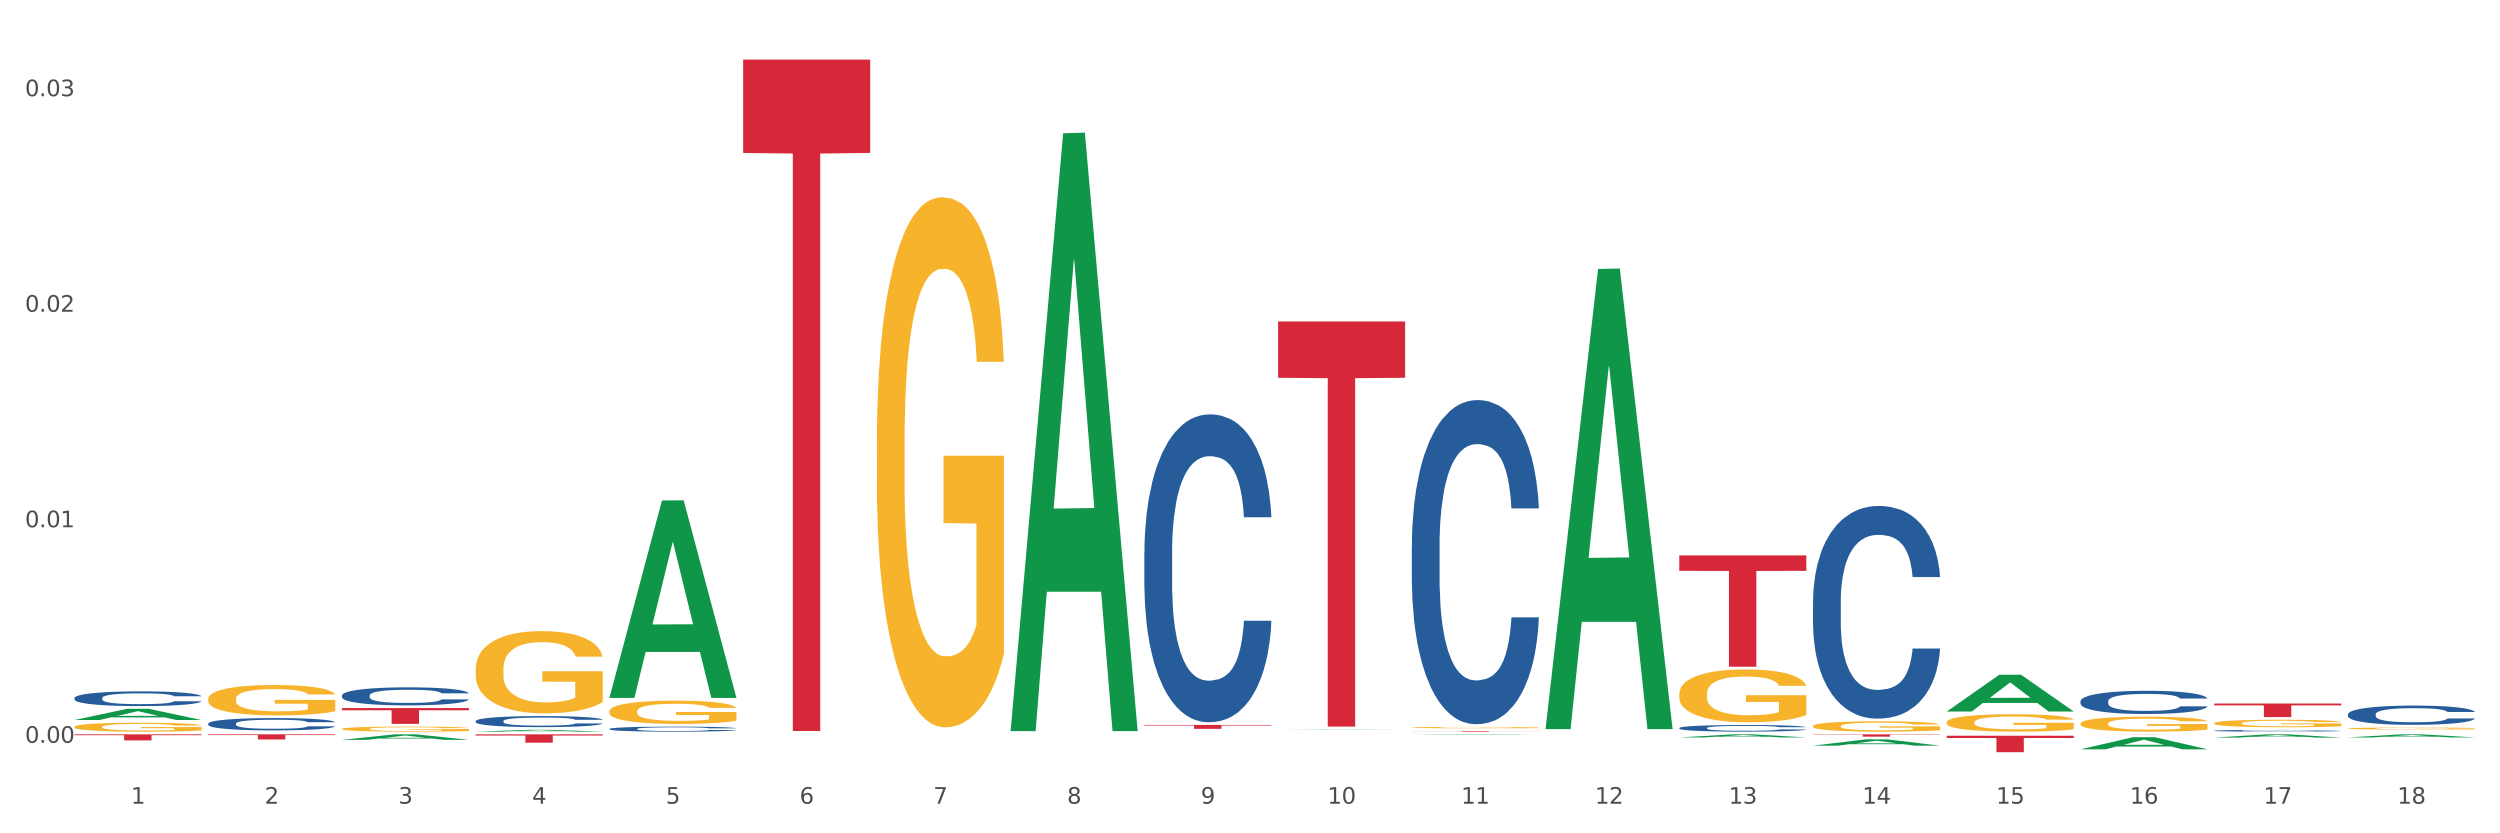 <?xml version="1.0" encoding="utf-8" standalone="no"?>
<!DOCTYPE svg PUBLIC "-//W3C//DTD SVG 1.1//EN"
  "http://www.w3.org/Graphics/SVG/1.1/DTD/svg11.dtd">
<svg xmlns:xlink="http://www.w3.org/1999/xlink" width="1080pt" height="360pt" viewBox="0 0 1080 360" xmlns="http://www.w3.org/2000/svg" version="1.1">
 <rect x="0" y="0" width="1080" height="360" fill="#333333" stroke="none"/>
 <defs>
  <style type="text/css">*{stroke-linejoin: round; stroke-linecap: butt}</style>
 </defs>
 <g id="figure_1">
  <g id="patch_1">
   <path d="M 0 360 
L 1080 360 
L 1080 0 
L 0 0 
z
" style="fill: #ffffff; stroke: #ffffff; stroke-linejoin: miter"/>
  </g>
  <g id="axes_1">
   <g id="matplotlib.axis_1">
    <g id="xtick_1">
     <g id="text_1">
      <!-- 1 -->
      <g style="fill: #4d4d4d" transform="translate(56.563 347.204) scale(0.096 -0.096)">
       <defs>
        <path id="DejaVuSans-31" d="M 794 531 
L 1825 531 
L 1825 4091 
L 703 3866 
L 703 4441 
L 1819 4666 
L 2450 4666 
L 2450 531 
L 3481 531 
L 3481 0 
L 794 0 
L 794 531 
z
" transform="scale(0.016)"/>
       </defs>
       <use xlink:href="#DejaVuSans-31"/>
      </g>
     </g>
    </g>
    <g id="xtick_2">
     <g id="text_2">
      <!-- 2 -->
      <g style="fill: #4d4d4d" transform="translate(114.336 347.204) scale(0.096 -0.096)">
       <defs>
        <path id="DejaVuSans-32" d="M 1228 531 
L 3431 531 
L 3431 0 
L 469 0 
L 469 531 
Q 828 903 1448 1529 
Q 2069 2156 2228 2338 
Q 2531 2678 2651 2914 
Q 2772 3150 2772 3378 
Q 2772 3750 2511 3984 
Q 2250 4219 1831 4219 
Q 1534 4219 1204 4116 
Q 875 4013 500 3803 
L 500 4441 
Q 881 4594 1212 4672 
Q 1544 4750 1819 4750 
Q 2544 4750 2975 4387 
Q 3406 4025 3406 3419 
Q 3406 3131 3298 2873 
Q 3191 2616 2906 2266 
Q 2828 2175 2409 1742 
Q 1991 1309 1228 531 
z
" transform="scale(0.016)"/>
       </defs>
       <use xlink:href="#DejaVuSans-32"/>
      </g>
     </g>
    </g>
    <g id="xtick_3">
     <g id="text_3">
      <!-- 3 -->
      <g style="fill: #4d4d4d" transform="translate(172.109 347.204) scale(0.096 -0.096)">
       <defs>
        <path id="DejaVuSans-33" d="M 2597 2516 
Q 3050 2419 3304 2112 
Q 3559 1806 3559 1356 
Q 3559 666 3084 287 
Q 2609 -91 1734 -91 
Q 1441 -91 1130 -33 
Q 819 25 488 141 
L 488 750 
Q 750 597 1062 519 
Q 1375 441 1716 441 
Q 2309 441 2620 675 
Q 2931 909 2931 1356 
Q 2931 1769 2642 2001 
Q 2353 2234 1838 2234 
L 1294 2234 
L 1294 2753 
L 1863 2753 
Q 2328 2753 2575 2939 
Q 2822 3125 2822 3475 
Q 2822 3834 2567 4026 
Q 2313 4219 1838 4219 
Q 1578 4219 1281 4162 
Q 984 4106 628 3988 
L 628 4550 
Q 988 4650 1302 4700 
Q 1616 4750 1894 4750 
Q 2613 4750 3031 4423 
Q 3450 4097 3450 3541 
Q 3450 3153 3228 2886 
Q 3006 2619 2597 2516 
z
" transform="scale(0.016)"/>
       </defs>
       <use xlink:href="#DejaVuSans-33"/>
      </g>
     </g>
    </g>
    <g id="xtick_4">
     <g id="text_4">
      <!-- 4 -->
      <g style="fill: #4d4d4d" transform="translate(229.882 347.204) scale(0.096 -0.096)">
       <defs>
        <path id="DejaVuSans-34" d="M 2419 4116 
L 825 1625 
L 2419 1625 
L 2419 4116 
z
M 2253 4666 
L 3047 4666 
L 3047 1625 
L 3713 1625 
L 3713 1100 
L 3047 1100 
L 3047 0 
L 2419 0 
L 2419 1100 
L 313 1100 
L 313 1709 
L 2253 4666 
z
" transform="scale(0.016)"/>
       </defs>
       <use xlink:href="#DejaVuSans-34"/>
      </g>
     </g>
    </g>
    <g id="xtick_5">
     <g id="text_5">
      <!-- 5 -->
      <g style="fill: #4d4d4d" transform="translate(287.655 347.204) scale(0.096 -0.096)">
       <defs>
        <path id="DejaVuSans-35" d="M 691 4666 
L 3169 4666 
L 3169 4134 
L 1269 4134 
L 1269 2991 
Q 1406 3038 1543 3061 
Q 1681 3084 1819 3084 
Q 2600 3084 3056 2656 
Q 3513 2228 3513 1497 
Q 3513 744 3044 326 
Q 2575 -91 1722 -91 
Q 1428 -91 1123 -41 
Q 819 9 494 109 
L 494 744 
Q 775 591 1075 516 
Q 1375 441 1709 441 
Q 2250 441 2565 725 
Q 2881 1009 2881 1497 
Q 2881 1984 2565 2268 
Q 2250 2553 1709 2553 
Q 1456 2553 1204 2497 
Q 953 2441 691 2322 
L 691 4666 
z
" transform="scale(0.016)"/>
       </defs>
       <use xlink:href="#DejaVuSans-35"/>
      </g>
     </g>
    </g>
    <g id="xtick_6">
     <g id="text_6">
      <!-- 6 -->
      <g style="fill: #4d4d4d" transform="translate(345.428 347.204) scale(0.096 -0.096)">
       <defs>
        <path id="DejaVuSans-36" d="M 2113 2584 
Q 1688 2584 1439 2293 
Q 1191 2003 1191 1497 
Q 1191 994 1439 701 
Q 1688 409 2113 409 
Q 2538 409 2786 701 
Q 3034 994 3034 1497 
Q 3034 2003 2786 2293 
Q 2538 2584 2113 2584 
z
M 3366 4563 
L 3366 3988 
Q 3128 4100 2886 4159 
Q 2644 4219 2406 4219 
Q 1781 4219 1451 3797 
Q 1122 3375 1075 2522 
Q 1259 2794 1537 2939 
Q 1816 3084 2150 3084 
Q 2853 3084 3261 2657 
Q 3669 2231 3669 1497 
Q 3669 778 3244 343 
Q 2819 -91 2113 -91 
Q 1303 -91 875 529 
Q 447 1150 447 2328 
Q 447 3434 972 4092 
Q 1497 4750 2381 4750 
Q 2619 4750 2861 4703 
Q 3103 4656 3366 4563 
z
" transform="scale(0.016)"/>
       </defs>
       <use xlink:href="#DejaVuSans-36"/>
      </g>
     </g>
    </g>
    <g id="xtick_7">
     <g id="text_7">
      <!-- 7 -->
      <g style="fill: #4d4d4d" transform="translate(403.201 347.204) scale(0.096 -0.096)">
       <defs>
        <path id="DejaVuSans-37" d="M 525 4666 
L 3525 4666 
L 3525 4397 
L 1831 0 
L 1172 0 
L 2766 4134 
L 525 4134 
L 525 4666 
z
" transform="scale(0.016)"/>
       </defs>
       <use xlink:href="#DejaVuSans-37"/>
      </g>
     </g>
    </g>
    <g id="xtick_8">
     <g id="text_8">
      <!-- 8 -->
      <g style="fill: #4d4d4d" transform="translate(460.974 347.204) scale(0.096 -0.096)">
       <defs>
        <path id="DejaVuSans-38" d="M 2034 2216 
Q 1584 2216 1326 1975 
Q 1069 1734 1069 1313 
Q 1069 891 1326 650 
Q 1584 409 2034 409 
Q 2484 409 2743 651 
Q 3003 894 3003 1313 
Q 3003 1734 2745 1975 
Q 2488 2216 2034 2216 
z
M 1403 2484 
Q 997 2584 770 2862 
Q 544 3141 544 3541 
Q 544 4100 942 4425 
Q 1341 4750 2034 4750 
Q 2731 4750 3128 4425 
Q 3525 4100 3525 3541 
Q 3525 3141 3298 2862 
Q 3072 2584 2669 2484 
Q 3125 2378 3379 2068 
Q 3634 1759 3634 1313 
Q 3634 634 3220 271 
Q 2806 -91 2034 -91 
Q 1263 -91 848 271 
Q 434 634 434 1313 
Q 434 1759 690 2068 
Q 947 2378 1403 2484 
z
M 1172 3481 
Q 1172 3119 1398 2916 
Q 1625 2713 2034 2713 
Q 2441 2713 2670 2916 
Q 2900 3119 2900 3481 
Q 2900 3844 2670 4047 
Q 2441 4250 2034 4250 
Q 1625 4250 1398 4047 
Q 1172 3844 1172 3481 
z
" transform="scale(0.016)"/>
       </defs>
       <use xlink:href="#DejaVuSans-38"/>
      </g>
     </g>
    </g>
    <g id="xtick_9">
     <g id="text_9">
      <!-- 9 -->
      <g style="fill: #4d4d4d" transform="translate(518.747 347.204) scale(0.096 -0.096)">
       <defs>
        <path id="DejaVuSans-39" d="M 703 97 
L 703 672 
Q 941 559 1184 500 
Q 1428 441 1663 441 
Q 2288 441 2617 861 
Q 2947 1281 2994 2138 
Q 2813 1869 2534 1725 
Q 2256 1581 1919 1581 
Q 1219 1581 811 2004 
Q 403 2428 403 3163 
Q 403 3881 828 4315 
Q 1253 4750 1959 4750 
Q 2769 4750 3195 4129 
Q 3622 3509 3622 2328 
Q 3622 1225 3098 567 
Q 2575 -91 1691 -91 
Q 1453 -91 1209 -44 
Q 966 3 703 97 
z
M 1959 2075 
Q 2384 2075 2632 2365 
Q 2881 2656 2881 3163 
Q 2881 3666 2632 3958 
Q 2384 4250 1959 4250 
Q 1534 4250 1286 3958 
Q 1038 3666 1038 3163 
Q 1038 2656 1286 2365 
Q 1534 2075 1959 2075 
z
" transform="scale(0.016)"/>
       </defs>
       <use xlink:href="#DejaVuSans-39"/>
      </g>
     </g>
    </g>
    <g id="xtick_10">
     <g id="text_10">
      <!-- 10 -->
      <g style="fill: #4d4d4d" transform="translate(573.466 347.204) scale(0.096 -0.096)">
       <defs>
        <path id="DejaVuSans-30" d="M 2034 4250 
Q 1547 4250 1301 3770 
Q 1056 3291 1056 2328 
Q 1056 1369 1301 889 
Q 1547 409 2034 409 
Q 2525 409 2770 889 
Q 3016 1369 3016 2328 
Q 3016 3291 2770 3770 
Q 2525 4250 2034 4250 
z
M 2034 4750 
Q 2819 4750 3233 4129 
Q 3647 3509 3647 2328 
Q 3647 1150 3233 529 
Q 2819 -91 2034 -91 
Q 1250 -91 836 529 
Q 422 1150 422 2328 
Q 422 3509 836 4129 
Q 1250 4750 2034 4750 
z
" transform="scale(0.016)"/>
       </defs>
       <use xlink:href="#DejaVuSans-31"/>
       <use xlink:href="#DejaVuSans-30" transform="translate(63.623 0)"/>
      </g>
     </g>
    </g>
    <g id="xtick_11">
     <g id="text_11">
      <!-- 11 -->
      <g style="fill: #4d4d4d" transform="translate(631.239 347.204) scale(0.096 -0.096)">
       <use xlink:href="#DejaVuSans-31"/>
       <use xlink:href="#DejaVuSans-31" transform="translate(63.623 0)"/>
      </g>
     </g>
    </g>
    <g id="xtick_12">
     <g id="text_12">
      <!-- 12 -->
      <g style="fill: #4d4d4d" transform="translate(689.012 347.204) scale(0.096 -0.096)">
       <use xlink:href="#DejaVuSans-31"/>
       <use xlink:href="#DejaVuSans-32" transform="translate(63.623 0)"/>
      </g>
     </g>
    </g>
    <g id="xtick_13">
     <g id="text_13">
      <!-- 13 -->
      <g style="fill: #4d4d4d" transform="translate(746.785 347.204) scale(0.096 -0.096)">
       <use xlink:href="#DejaVuSans-31"/>
       <use xlink:href="#DejaVuSans-33" transform="translate(63.623 0)"/>
      </g>
     </g>
    </g>
    <g id="xtick_14">
     <g id="text_14">
      <!-- 14 -->
      <g style="fill: #4d4d4d" transform="translate(804.558 347.204) scale(0.096 -0.096)">
       <use xlink:href="#DejaVuSans-31"/>
       <use xlink:href="#DejaVuSans-34" transform="translate(63.623 0)"/>
      </g>
     </g>
    </g>
    <g id="xtick_15">
     <g id="text_15">
      <!-- 15 -->
      <g style="fill: #4d4d4d" transform="translate(862.331 347.204) scale(0.096 -0.096)">
       <use xlink:href="#DejaVuSans-31"/>
       <use xlink:href="#DejaVuSans-35" transform="translate(63.623 0)"/>
      </g>
     </g>
    </g>
    <g id="xtick_16">
     <g id="text_16">
      <!-- 16 -->
      <g style="fill: #4d4d4d" transform="translate(920.104 347.204) scale(0.096 -0.096)">
       <use xlink:href="#DejaVuSans-31"/>
       <use xlink:href="#DejaVuSans-36" transform="translate(63.623 0)"/>
      </g>
     </g>
    </g>
    <g id="xtick_17">
     <g id="text_17">
      <!-- 17 -->
      <g style="fill: #4d4d4d" transform="translate(977.877 347.204) scale(0.096 -0.096)">
       <use xlink:href="#DejaVuSans-31"/>
       <use xlink:href="#DejaVuSans-37" transform="translate(63.623 0)"/>
      </g>
     </g>
    </g>
    <g id="xtick_18">
     <g id="text_18">
      <!-- 18 -->
      <g style="fill: #4d4d4d" transform="translate(1035.65 347.204) scale(0.096 -0.096)">
       <use xlink:href="#DejaVuSans-31"/>
       <use xlink:href="#DejaVuSans-38" transform="translate(63.623 0)"/>
      </g>
     </g>
    </g>
    <g id="xtick_19"/>
    <g id="xtick_20"/>
    <g id="xtick_21"/>
    <g id="xtick_22"/>
    <g id="xtick_23"/>
    <g id="xtick_24"/>
    <g id="xtick_25"/>
    <g id="xtick_26"/>
    <g id="xtick_27"/>
    <g id="xtick_28"/>
    <g id="xtick_29"/>
    <g id="xtick_30"/>
    <g id="xtick_31"/>
    <g id="xtick_32"/>
    <g id="xtick_33"/>
    <g id="xtick_34"/>
    <g id="xtick_35"/>
   </g>
   <g id="matplotlib.axis_2">
    <g id="ytick_1">
     <g id="text_19">
      <!-- 0.00 -->
      <g style="fill: #4d4d4d" transform="translate(10.8 320.887) scale(0.096 -0.096)">
       <defs>
        <path id="DejaVuSans-2e" d="M 684 794 
L 1344 794 
L 1344 0 
L 684 0 
L 684 794 
z
" transform="scale(0.016)"/>
       </defs>
       <use xlink:href="#DejaVuSans-30"/>
       <use xlink:href="#DejaVuSans-2e" transform="translate(63.623 0)"/>
       <use xlink:href="#DejaVuSans-30" transform="translate(95.41 0)"/>
       <use xlink:href="#DejaVuSans-30" transform="translate(159.033 0)"/>
      </g>
     </g>
    </g>
    <g id="ytick_2">
     <g id="text_20">
      <!-- 0.01 -->
      <g style="fill: #4d4d4d" transform="translate(10.8 227.779) scale(0.096 -0.096)">
       <use xlink:href="#DejaVuSans-30"/>
       <use xlink:href="#DejaVuSans-2e" transform="translate(63.623 0)"/>
       <use xlink:href="#DejaVuSans-30" transform="translate(95.41 0)"/>
       <use xlink:href="#DejaVuSans-31" transform="translate(159.033 0)"/>
      </g>
     </g>
    </g>
    <g id="ytick_3">
     <g id="text_21">
      <!-- 0.02 -->
      <g style="fill: #4d4d4d" transform="translate(10.8 134.67) scale(0.096 -0.096)">
       <use xlink:href="#DejaVuSans-30"/>
       <use xlink:href="#DejaVuSans-2e" transform="translate(63.623 0)"/>
       <use xlink:href="#DejaVuSans-30" transform="translate(95.41 0)"/>
       <use xlink:href="#DejaVuSans-32" transform="translate(159.033 0)"/>
      </g>
     </g>
    </g>
    <g id="ytick_4">
     <g id="text_22">
      <!-- 0.03 -->
      <g style="fill: #4d4d4d" transform="translate(10.8 41.562) scale(0.096 -0.096)">
       <use xlink:href="#DejaVuSans-30"/>
       <use xlink:href="#DejaVuSans-2e" transform="translate(63.623 0)"/>
       <use xlink:href="#DejaVuSans-30" transform="translate(95.41 0)"/>
       <use xlink:href="#DejaVuSans-33" transform="translate(159.033 0)"/>
      </g>
     </g>
    </g>
    <g id="ytick_5"/>
    <g id="ytick_6"/>
    <g id="ytick_7"/>
   </g>
   <g id="PolyCollection_1">
    <path d="M 263.267 307.333 
L 263.332 307.323 
L 263.332 306.992 
L 263.461 306.707 
L 264.109 306.018 
L 265.081 305.448 
L 265.794 305.145 
L 266.507 304.897 
L 267.349 304.649 
L 268.386 304.391 
L 270.265 304.014 
L 271.432 303.821 
L 272.857 303.619 
L 275.449 303.325 
L 277.328 303.16 
L 279.272 303.022 
L 282.447 302.856 
L 284.521 302.783 
L 286.724 302.728 
L 289.381 302.691 
L 291.389 302.682 
L 295.796 302.709 
L 299.554 302.792 
L 301.368 302.856 
L 303.701 302.967 
L 304.932 303.04 
L 306.941 303.187 
L 309.015 303.38 
L 310.44 303.546 
L 312.579 303.858 
L 314.199 304.171 
L 315.689 304.557 
L 316.466 304.823 
L 317.05 305.071 
L 317.568 305.356 
L 318.086 305.807 
L 306.423 305.807 
L 305.969 305.485 
L 305.256 305.182 
L 304.22 304.888 
L 303.312 304.704 
L 301.757 304.474 
L 300.332 304.327 
L 298.841 304.217 
L 297.027 304.125 
L 295.601 304.079 
L 293.593 304.042 
L 289.64 304.051 
L 286.983 304.125 
L 285.169 304.217 
L 284.002 304.299 
L 282.966 304.391 
L 281.799 304.52 
L 280.439 304.713 
L 279.467 304.888 
L 278.495 305.108 
L 277.717 305.329 
L 277.004 305.586 
L 276.421 305.862 
L 275.967 306.147 
L 275.579 306.496 
L 275.255 307.075 
L 275.255 308.334 
L 275.384 308.619 
L 275.708 308.996 
L 276.097 309.281 
L 276.745 309.621 
L 277.328 309.851 
L 278.43 310.182 
L 279.661 310.458 
L 280.633 310.632 
L 281.605 310.779 
L 283.29 310.982 
L 285.169 311.147 
L 286.789 311.248 
L 288.992 311.34 
L 290.482 311.377 
L 291.778 311.395 
L 294.953 311.395 
L 297.221 311.368 
L 299.748 311.303 
L 301.692 311.22 
L 303.312 311.119 
L 305.127 310.954 
L 306.293 310.798 
L 306.293 308.877 
L 292.037 308.867 
L 292.037 307.59 
L 318.151 307.59 
L 318.151 311.34 
L 317.05 311.533 
L 315.819 311.708 
L 314.523 311.864 
L 312.579 312.057 
L 310.246 312.241 
L 308.172 312.369 
L 305.969 312.48 
L 303.377 312.581 
L 300.008 312.673 
L 297.934 312.709 
L 295.342 312.737 
L 292.297 312.746 
L 289.64 312.728 
L 287.048 312.682 
L 284.326 312.599 
L 281.67 312.48 
L 279.661 312.36 
L 277.652 312.213 
L 275.514 312.02 
L 273.829 311.836 
L 272.533 311.671 
L 271.108 311.459 
L 269.552 311.184 
L 268.386 310.936 
L 267.349 310.678 
L 266.248 310.347 
L 265.47 310.062 
L 264.692 309.704 
L 264.239 309.437 
L 263.721 309.024 
L 263.332 308.445 
L 263.267 307.333 
z
" clip-path="url(#pe459691876)" style="fill: #f7b32b"/>
    <path d="M 378.813 191.028 
L 378.878 190.819 
L 378.878 183.289 
L 379.007 176.805 
L 379.655 161.117 
L 380.627 148.149 
L 381.34 141.247 
L 382.053 135.599 
L 382.895 129.952 
L 383.932 124.095 
L 385.811 115.519 
L 386.977 111.127 
L 388.403 106.525 
L 390.995 99.832 
L 392.874 96.067 
L 394.818 92.929 
L 397.993 89.164 
L 400.067 87.491 
L 402.27 86.236 
L 404.927 85.399 
L 406.935 85.19 
L 411.342 85.818 
L 415.1 87.7 
L 416.914 89.164 
L 419.247 91.674 
L 420.478 93.348 
L 422.487 96.694 
L 424.561 101.087 
L 425.986 104.852 
L 428.125 111.963 
L 429.745 119.075 
L 431.235 127.86 
L 432.012 133.926 
L 432.596 139.573 
L 433.114 146.057 
L 433.632 156.307 
L 421.969 156.307 
L 421.515 148.986 
L 420.802 142.083 
L 419.766 135.39 
L 418.858 131.207 
L 417.303 125.978 
L 415.878 122.631 
L 414.387 120.121 
L 412.573 118.029 
L 411.147 116.983 
L 409.139 116.147 
L 405.186 116.356 
L 402.529 118.029 
L 400.715 120.121 
L 399.548 122.003 
L 398.512 124.095 
L 397.345 127.023 
L 395.984 131.416 
L 395.013 135.39 
L 394.041 140.41 
L 393.263 145.43 
L 392.55 151.287 
L 391.967 157.562 
L 391.513 164.046 
L 391.125 171.994 
L 390.801 185.172 
L 390.801 213.827 
L 390.93 220.312 
L 391.254 228.887 
L 391.643 235.371 
L 392.291 243.111 
L 392.874 248.34 
L 393.976 255.87 
L 395.207 262.145 
L 396.179 266.119 
L 397.151 269.466 
L 398.836 274.067 
L 400.715 277.832 
L 402.335 280.133 
L 404.538 282.225 
L 406.028 283.061 
L 407.324 283.48 
L 410.499 283.48 
L 412.767 282.852 
L 415.294 281.388 
L 417.238 279.506 
L 418.858 277.205 
L 420.673 273.44 
L 421.839 269.884 
L 421.839 226.168 
L 407.583 225.959 
L 407.583 196.885 
L 433.697 196.885 
L 433.697 282.225 
L 432.596 286.617 
L 431.364 290.591 
L 430.068 294.147 
L 428.125 298.54 
L 425.792 302.723 
L 423.718 305.651 
L 421.515 308.161 
L 418.923 310.462 
L 415.554 312.554 
L 413.48 313.391 
L 410.888 314.018 
L 407.843 314.227 
L 405.186 313.809 
L 402.594 312.763 
L 399.872 310.881 
L 397.216 308.161 
L 395.207 305.442 
L 393.198 302.096 
L 391.06 297.703 
L 389.375 293.52 
L 388.079 289.755 
L 386.654 284.944 
L 385.098 278.669 
L 383.932 273.021 
L 382.895 267.165 
L 381.794 259.635 
L 381.016 253.151 
L 380.238 244.993 
L 379.785 238.927 
L 379.266 229.515 
L 378.878 216.337 
L 378.813 191.028 
z
" clip-path="url(#pe459691876)" style="fill: #f7b32b"/>
    <path d="M 494.359 313.185 
L 549.243 313.185 
L 549.243 313.419 
L 527.654 313.421 
L 527.654 314.87 
L 515.818 314.87 
L 515.818 313.421 
L 494.359 313.419 
L 494.359 313.187 
L 494.359 313.185 
z
" clip-path="url(#pe459691876)" style="fill: #d62839"/>
    <path d="M 552.132 138.882 
L 607.016 138.882 
L 607.016 163.204 
L 585.427 163.368 
L 585.427 313.901 
L 573.591 313.901 
L 573.591 163.368 
L 552.132 163.204 
L 552.132 139.047 
L 552.132 138.882 
z
" clip-path="url(#pe459691876)" style="fill: #d62839"/>
    <path d="M 205.494 317.24 
L 260.378 317.24 
L 260.378 317.738 
L 238.789 317.741 
L 238.789 320.824 
L 226.953 320.824 
L 226.953 317.741 
L 205.494 317.738 
L 205.494 317.243 
L 205.494 317.24 
z
" clip-path="url(#pe459691876)" style="fill: #d62839"/>
    <path d="M 321.04 25.759 
L 375.924 25.759 
L 375.924 66.064 
L 354.335 66.336 
L 354.335 315.789 
L 342.499 315.789 
L 342.499 66.336 
L 321.04 66.064 
L 321.04 26.032 
L 321.04 25.759 
z
" clip-path="url(#pe459691876)" style="fill: #d62839"/>
    <path d="M 147.721 305.88 
L 202.605 305.88 
L 202.605 306.83 
L 181.016 306.836 
L 181.016 312.719 
L 169.18 312.719 
L 169.18 306.836 
L 147.721 306.83 
L 147.721 305.886 
L 147.721 305.88 
z
" clip-path="url(#pe459691876)" style="fill: #d62839"/>
    <path d="M 1014.316 318.573 
L 1014.372 318.572 
L 1037.005 317.241 
L 1046.398 317.24 
L 1069.2 318.575 
L 1058.336 318.575 
L 1053.414 318.264 
L 1030.045 318.264 
L 1029.876 318.269 
L 1025.123 318.575 
L 1014.316 318.575 
L 1014.316 318.573 
L 1032.988 318.079 
L 1050.471 318.078 
L 1041.814 317.525 
L 1041.701 317.522 
L 1041.588 317.526 
L 1032.931 318.078 
L 1032.988 318.079 
L 1014.316 318.573 
z
" clip-path="url(#pe459691876)" style="fill: #109648"/>
    <path d="M 956.543 318.633 
L 956.599 318.632 
L 979.232 317.241 
L 988.625 317.24 
L 1011.427 318.636 
L 1000.563 318.636 
L 995.641 318.311 
L 972.272 318.311 
L 972.103 318.316 
L 967.35 318.636 
L 956.543 318.636 
L 956.543 318.633 
L 975.215 318.117 
L 992.698 318.115 
L 984.041 317.537 
L 983.928 317.535 
L 983.815 317.539 
L 975.158 318.115 
L 975.215 318.117 
L 956.543 318.633 
z
" clip-path="url(#pe459691876)" style="fill: #109648"/>
    <path d="M 898.77 323.7 
L 898.826 323.695 
L 921.459 318.467 
L 930.852 318.462 
L 953.654 323.71 
L 942.79 323.71 
L 937.868 322.488 
L 914.499 322.488 
L 914.33 322.508 
L 909.577 323.71 
L 898.77 323.71 
L 898.77 323.7 
L 917.442 321.759 
L 934.925 321.754 
L 926.268 319.581 
L 926.155 319.571 
L 926.042 319.586 
L 917.385 321.754 
L 917.442 321.759 
L 898.77 323.7 
z
" clip-path="url(#pe459691876)" style="fill: #109648"/>
    <path d="M 840.997 307.353 
L 841.053 307.338 
L 863.686 291.496 
L 873.079 291.481 
L 895.881 307.383 
L 885.017 307.383 
L 880.095 303.68 
L 856.726 303.68 
L 856.557 303.74 
L 851.804 307.383 
L 840.997 307.383 
L 840.997 307.353 
L 859.669 301.47 
L 877.152 301.455 
L 868.495 294.87 
L 868.382 294.84 
L 868.269 294.885 
L 859.612 301.455 
L 859.669 301.47 
L 840.997 307.353 
z
" clip-path="url(#pe459691876)" style="fill: #109648"/>
    <path d="M 783.224 322.128 
L 783.28 322.126 
L 805.913 319.405 
L 815.306 319.403 
L 838.108 322.133 
L 827.244 322.133 
L 822.322 321.498 
L 798.953 321.498 
L 798.784 321.508 
L 794.031 322.133 
L 783.224 322.133 
L 783.224 322.128 
L 801.896 321.118 
L 819.38 321.115 
L 810.722 319.985 
L 810.609 319.98 
L 810.496 319.987 
L 801.839 321.115 
L 801.896 321.118 
L 783.224 322.128 
z
" clip-path="url(#pe459691876)" style="fill: #109648"/>
    <path d="M 725.451 318.579 
L 725.507 318.577 
L 748.14 317.241 
L 757.533 317.24 
L 780.335 318.581 
L 769.471 318.581 
L 764.549 318.269 
L 741.181 318.269 
L 741.011 318.274 
L 736.258 318.581 
L 725.451 318.581 
L 725.451 318.579 
L 744.123 318.082 
L 761.607 318.081 
L 752.95 317.526 
L 752.836 317.523 
L 752.723 317.527 
L 744.066 318.081 
L 744.123 318.082 
L 725.451 318.579 
z
" clip-path="url(#pe459691876)" style="fill: #109648"/>
    <path d="M 667.678 314.611 
L 667.734 314.424 
L 690.367 116.189 
L 699.76 116.002 
L 722.562 314.984 
L 711.698 314.984 
L 706.776 268.649 
L 683.408 268.649 
L 683.238 269.396 
L 678.485 314.984 
L 667.678 314.984 
L 667.678 314.611 
L 686.35 240.996 
L 703.834 240.81 
L 695.177 158.414 
L 695.063 158.04 
L 694.95 158.601 
L 686.293 240.81 
L 686.35 240.996 
L 667.678 314.611 
z
" clip-path="url(#pe459691876)" style="fill: #109648"/>
    <path d="M 609.905 317.473 
L 609.961 317.473 
L 632.594 317.24 
L 641.987 317.24 
L 664.789 317.473 
L 653.925 317.473 
L 649.003 317.419 
L 625.635 317.419 
L 625.465 317.42 
L 620.712 317.473 
L 609.905 317.473 
L 609.905 317.473 
L 628.577 317.387 
L 646.061 317.386 
L 637.404 317.29 
L 637.29 317.289 
L 637.177 317.29 
L 628.52 317.386 
L 628.577 317.387 
L 609.905 317.473 
z
" clip-path="url(#pe459691876)" style="fill: #109648"/>
    <path d="M 609.905 315.809 
L 664.789 315.809 
L 664.789 315.846 
L 643.2 315.846 
L 643.2 316.074 
L 631.364 316.074 
L 631.364 315.846 
L 609.905 315.846 
L 609.905 315.809 
L 609.905 315.809 
z
" clip-path="url(#pe459691876)" style="fill: #d62839"/>
    <path d="M 89.948 301.994 
L 90.013 301.982 
L 90.013 301.55 
L 90.142 301.179 
L 90.79 300.281 
L 91.762 299.538 
L 92.475 299.143 
L 93.188 298.82 
L 94.03 298.496 
L 95.067 298.161 
L 96.946 297.67 
L 98.113 297.418 
L 99.538 297.155 
L 102.13 296.772 
L 104.009 296.556 
L 105.953 296.376 
L 109.128 296.161 
L 111.202 296.065 
L 113.405 295.993 
L 116.062 295.945 
L 118.071 295.933 
L 122.477 295.969 
L 126.235 296.077 
L 128.049 296.161 
L 130.382 296.305 
L 131.613 296.4 
L 133.622 296.592 
L 135.696 296.844 
L 137.121 297.059 
L 139.26 297.466 
L 140.88 297.874 
L 142.37 298.377 
L 143.148 298.724 
L 143.731 299.047 
L 144.249 299.419 
L 144.768 300.005 
L 133.104 300.005 
L 132.65 299.586 
L 131.937 299.191 
L 130.901 298.808 
L 129.993 298.568 
L 128.438 298.269 
L 127.013 298.077 
L 125.522 297.933 
L 123.708 297.814 
L 122.282 297.754 
L 120.274 297.706 
L 116.321 297.718 
L 113.664 297.814 
L 111.85 297.933 
L 110.684 298.041 
L 109.647 298.161 
L 108.48 298.329 
L 107.12 298.58 
L 106.148 298.808 
L 105.176 299.095 
L 104.398 299.383 
L 103.685 299.718 
L 103.102 300.077 
L 102.648 300.449 
L 102.26 300.904 
L 101.936 301.658 
L 101.936 303.299 
L 102.065 303.67 
L 102.389 304.161 
L 102.778 304.533 
L 103.426 304.976 
L 104.009 305.275 
L 105.111 305.706 
L 106.342 306.066 
L 107.314 306.293 
L 108.286 306.485 
L 109.971 306.748 
L 111.85 306.964 
L 113.47 307.096 
L 115.673 307.215 
L 117.163 307.263 
L 118.459 307.287 
L 121.634 307.287 
L 123.902 307.251 
L 126.43 307.167 
L 128.373 307.06 
L 129.993 306.928 
L 131.808 306.712 
L 132.974 306.509 
L 132.974 304.006 
L 118.719 303.994 
L 118.719 302.329 
L 144.832 302.329 
L 144.832 307.215 
L 143.731 307.467 
L 142.5 307.694 
L 141.204 307.898 
L 139.26 308.15 
L 136.927 308.389 
L 134.853 308.557 
L 132.65 308.7 
L 130.058 308.832 
L 126.689 308.952 
L 124.615 309 
L 122.023 309.036 
L 118.978 309.048 
L 116.321 309.024 
L 113.729 308.964 
L 111.007 308.856 
L 108.351 308.7 
L 106.342 308.545 
L 104.333 308.353 
L 102.195 308.102 
L 100.51 307.862 
L 99.214 307.647 
L 97.789 307.371 
L 96.233 307.012 
L 95.067 306.688 
L 94.03 306.353 
L 92.929 305.922 
L 92.151 305.551 
L 91.374 305.084 
L 90.92 304.736 
L 90.402 304.197 
L 90.013 303.443 
L 89.948 301.994 
z
" clip-path="url(#pe459691876)" style="fill: #f7b32b"/>
    <path d="M 147.721 314.896 
L 147.786 314.894 
L 147.786 314.823 
L 147.915 314.761 
L 148.563 314.611 
L 149.535 314.487 
L 150.248 314.421 
L 150.961 314.367 
L 151.803 314.313 
L 152.84 314.257 
L 154.719 314.175 
L 155.886 314.133 
L 157.311 314.089 
L 159.903 314.025 
L 161.782 313.989 
L 163.726 313.959 
L 166.901 313.923 
L 168.975 313.907 
L 171.178 313.895 
L 173.835 313.887 
L 175.844 313.885 
L 180.25 313.891 
L 184.008 313.909 
L 185.822 313.923 
L 188.155 313.947 
L 189.386 313.963 
L 191.395 313.995 
L 193.469 314.037 
L 194.894 314.073 
L 197.033 314.141 
L 198.653 314.209 
L 200.143 314.293 
L 200.921 314.351 
L 201.504 314.405 
L 202.022 314.467 
L 202.54 314.565 
L 190.877 314.565 
L 190.423 314.495 
L 189.71 314.429 
L 188.674 314.365 
L 187.766 314.325 
L 186.211 314.275 
L 184.786 314.243 
L 183.295 314.219 
L 181.481 314.199 
L 180.055 314.189 
L 178.047 314.181 
L 174.094 314.183 
L 171.437 314.199 
L 169.623 314.219 
L 168.456 314.237 
L 167.42 314.257 
L 166.253 314.285 
L 164.893 314.327 
L 163.921 314.365 
L 162.949 314.413 
L 162.171 314.461 
L 161.458 314.517 
L 160.875 314.577 
L 160.421 314.639 
L 160.033 314.715 
L 159.709 314.841 
L 159.709 315.114 
L 159.838 315.176 
L 160.162 315.258 
L 160.551 315.32 
L 161.199 315.394 
L 161.782 315.444 
L 162.884 315.516 
L 164.115 315.576 
L 165.087 315.614 
L 166.059 315.646 
L 167.744 315.69 
L 169.623 315.726 
L 171.243 315.748 
L 173.446 315.768 
L 174.936 315.776 
L 176.232 315.78 
L 179.407 315.78 
L 181.675 315.774 
L 184.203 315.76 
L 186.146 315.742 
L 187.766 315.72 
L 189.581 315.684 
L 190.747 315.65 
L 190.747 315.232 
L 176.491 315.23 
L 176.491 314.952 
L 202.605 314.952 
L 202.605 315.768 
L 201.504 315.81 
L 200.273 315.848 
L 198.977 315.882 
L 197.033 315.924 
L 194.7 315.964 
L 192.626 315.992 
L 190.423 316.016 
L 187.831 316.038 
L 184.462 316.058 
L 182.388 316.066 
L 179.796 316.072 
L 176.751 316.074 
L 174.094 316.07 
L 171.502 316.06 
L 168.78 316.042 
L 166.124 316.016 
L 164.115 315.99 
L 162.106 315.958 
L 159.968 315.916 
L 158.283 315.876 
L 156.987 315.84 
L 155.562 315.794 
L 154.006 315.734 
L 152.84 315.68 
L 151.803 315.624 
L 150.702 315.552 
L 149.924 315.49 
L 149.147 315.412 
L 148.693 315.354 
L 148.175 315.264 
L 147.786 315.138 
L 147.721 314.896 
z
" clip-path="url(#pe459691876)" style="fill: #f7b32b"/>
    <path d="M 205.494 289.066 
L 205.559 289.034 
L 205.559 287.866 
L 205.688 286.86 
L 206.336 284.426 
L 207.308 282.414 
L 208.021 281.343 
L 208.734 280.467 
L 209.576 279.59 
L 210.613 278.682 
L 212.492 277.351 
L 213.659 276.67 
L 215.084 275.956 
L 217.676 274.917 
L 219.555 274.333 
L 221.499 273.846 
L 224.674 273.262 
L 226.748 273.003 
L 228.951 272.808 
L 231.608 272.678 
L 233.616 272.646 
L 238.023 272.743 
L 241.781 273.035 
L 243.595 273.262 
L 245.928 273.652 
L 247.159 273.911 
L 249.168 274.431 
L 251.242 275.112 
L 252.667 275.696 
L 254.806 276.8 
L 256.426 277.903 
L 257.916 279.266 
L 258.694 280.207 
L 259.277 281.083 
L 259.795 282.089 
L 260.313 283.679 
L 248.65 283.679 
L 248.196 282.544 
L 247.483 281.473 
L 246.447 280.434 
L 245.539 279.785 
L 243.984 278.974 
L 242.559 278.455 
L 241.068 278.065 
L 239.254 277.741 
L 237.828 277.578 
L 235.82 277.449 
L 231.867 277.481 
L 229.21 277.741 
L 227.396 278.065 
L 226.229 278.357 
L 225.193 278.682 
L 224.026 279.136 
L 222.666 279.818 
L 221.694 280.434 
L 220.722 281.213 
L 219.944 281.992 
L 219.231 282.9 
L 218.648 283.874 
L 218.194 284.88 
L 217.806 286.113 
L 217.482 288.158 
L 217.482 292.604 
L 217.611 293.61 
L 217.935 294.94 
L 218.324 295.946 
L 218.972 297.147 
L 219.555 297.958 
L 220.657 299.126 
L 221.888 300.1 
L 222.86 300.717 
L 223.832 301.236 
L 225.517 301.95 
L 227.396 302.534 
L 229.016 302.891 
L 231.219 303.215 
L 232.709 303.345 
L 234.005 303.41 
L 237.18 303.41 
L 239.448 303.313 
L 241.975 303.086 
L 243.919 302.793 
L 245.539 302.436 
L 247.354 301.852 
L 248.52 301.301 
L 248.52 294.518 
L 234.264 294.486 
L 234.264 289.975 
L 260.378 289.975 
L 260.378 303.215 
L 259.277 303.897 
L 258.046 304.513 
L 256.75 305.065 
L 254.806 305.747 
L 252.473 306.396 
L 250.399 306.85 
L 248.196 307.239 
L 245.604 307.596 
L 242.235 307.921 
L 240.161 308.051 
L 237.569 308.148 
L 234.524 308.18 
L 231.867 308.116 
L 229.275 307.953 
L 226.553 307.661 
L 223.897 307.239 
L 221.888 306.817 
L 219.879 306.298 
L 217.741 305.617 
L 216.056 304.968 
L 214.76 304.384 
L 213.335 303.637 
L 211.779 302.664 
L 210.613 301.787 
L 209.576 300.879 
L 208.475 299.711 
L 207.697 298.705 
L 206.92 297.439 
L 206.466 296.498 
L 205.948 295.037 
L 205.559 292.993 
L 205.494 289.066 
z
" clip-path="url(#pe459691876)" style="fill: #f7b32b"/>
    <path d="M 1014.316 314.703 
L 1014.38 314.702 
L 1014.38 314.673 
L 1014.51 314.648 
L 1015.158 314.587 
L 1016.13 314.537 
L 1016.843 314.51 
L 1017.556 314.489 
L 1018.398 314.467 
L 1019.435 314.444 
L 1021.314 314.411 
L 1022.48 314.394 
L 1023.906 314.376 
L 1026.498 314.35 
L 1028.377 314.336 
L 1030.321 314.324 
L 1033.496 314.309 
L 1035.57 314.303 
L 1037.773 314.298 
L 1040.429 314.295 
L 1042.438 314.294 
L 1046.845 314.296 
L 1050.603 314.304 
L 1052.417 314.309 
L 1054.75 314.319 
L 1055.981 314.325 
L 1057.99 314.338 
L 1060.063 314.355 
L 1061.489 314.37 
L 1063.627 314.397 
L 1065.247 314.425 
L 1066.738 314.459 
L 1067.515 314.482 
L 1068.098 314.504 
L 1068.617 314.529 
L 1069.135 314.569 
L 1057.471 314.569 
L 1057.018 314.54 
L 1056.305 314.514 
L 1055.268 314.488 
L 1054.361 314.472 
L 1052.806 314.451 
L 1051.38 314.438 
L 1049.89 314.429 
L 1048.076 314.421 
L 1046.65 314.417 
L 1044.641 314.413 
L 1040.689 314.414 
L 1038.032 314.421 
L 1036.218 314.429 
L 1035.051 314.436 
L 1034.014 314.444 
L 1032.848 314.455 
L 1031.487 314.472 
L 1030.515 314.488 
L 1029.543 314.507 
L 1028.766 314.527 
L 1028.053 314.549 
L 1027.47 314.573 
L 1027.016 314.598 
L 1026.627 314.629 
L 1026.303 314.68 
L 1026.303 314.791 
L 1026.433 314.816 
L 1026.757 314.849 
L 1027.146 314.874 
L 1027.794 314.904 
L 1028.377 314.924 
L 1029.479 314.953 
L 1030.71 314.977 
L 1031.682 314.993 
L 1032.654 315.006 
L 1034.338 315.023 
L 1036.218 315.038 
L 1037.838 315.047 
L 1040.041 315.055 
L 1041.531 315.058 
L 1042.827 315.06 
L 1046.002 315.06 
L 1048.27 315.057 
L 1050.797 315.052 
L 1052.741 315.044 
L 1054.361 315.035 
L 1056.176 315.021 
L 1057.342 315.007 
L 1057.342 314.838 
L 1043.086 314.837 
L 1043.086 314.725 
L 1069.2 314.725 
L 1069.2 315.055 
L 1068.098 315.072 
L 1066.867 315.087 
L 1065.571 315.101 
L 1063.627 315.118 
L 1061.295 315.134 
L 1059.221 315.145 
L 1057.018 315.155 
L 1054.426 315.164 
L 1051.056 315.172 
L 1048.983 315.175 
L 1046.391 315.178 
L 1043.345 315.178 
L 1040.689 315.177 
L 1038.097 315.173 
L 1035.375 315.165 
L 1032.718 315.155 
L 1030.71 315.144 
L 1028.701 315.132 
L 1026.563 315.115 
L 1024.878 315.098 
L 1023.582 315.084 
L 1022.156 315.065 
L 1020.601 315.041 
L 1019.435 315.019 
L 1018.398 314.997 
L 1017.296 314.968 
L 1016.519 314.943 
L 1015.741 314.911 
L 1015.288 314.888 
L 1014.769 314.851 
L 1014.38 314.8 
L 1014.316 314.703 
z
" clip-path="url(#pe459691876)" style="fill: #f7b32b"/>
    <path d="M 552.132 315.169 
L 552.188 315.169 
L 574.821 315.067 
L 584.214 315.067 
L 607.016 315.169 
L 596.152 315.169 
L 591.23 315.145 
L 567.862 315.145 
L 567.692 315.146 
L 562.939 315.169 
L 552.132 315.169 
L 552.132 315.169 
L 570.804 315.131 
L 588.288 315.131 
L 579.631 315.088 
L 579.517 315.088 
L 579.404 315.089 
L 570.747 315.131 
L 570.804 315.131 
L 552.132 315.169 
z
" clip-path="url(#pe459691876)" style="fill: #109648"/>
    <path d="M 898.77 312.596 
L 898.835 312.591 
L 898.835 312.378 
L 898.964 312.195 
L 899.612 311.752 
L 900.584 311.386 
L 901.297 311.191 
L 902.01 311.032 
L 902.852 310.872 
L 903.889 310.707 
L 905.768 310.465 
L 906.934 310.341 
L 908.36 310.211 
L 910.952 310.022 
L 912.831 309.916 
L 914.775 309.827 
L 917.95 309.721 
L 920.024 309.674 
L 922.227 309.638 
L 924.884 309.615 
L 926.892 309.609 
L 931.299 309.627 
L 935.057 309.68 
L 936.871 309.721 
L 939.204 309.792 
L 940.435 309.839 
L 942.444 309.934 
L 944.517 310.058 
L 945.943 310.164 
L 948.081 310.365 
L 949.701 310.565 
L 951.192 310.813 
L 951.969 310.985 
L 952.552 311.144 
L 953.071 311.327 
L 953.589 311.616 
L 941.926 311.616 
L 941.472 311.41 
L 940.759 311.215 
L 939.722 311.026 
L 938.815 310.908 
L 937.26 310.76 
L 935.834 310.666 
L 934.344 310.595 
L 932.53 310.536 
L 931.104 310.506 
L 929.095 310.483 
L 925.143 310.489 
L 922.486 310.536 
L 920.672 310.595 
L 919.505 310.648 
L 918.468 310.707 
L 917.302 310.79 
L 915.941 310.914 
L 914.969 311.026 
L 913.997 311.168 
L 913.22 311.309 
L 912.507 311.475 
L 911.924 311.652 
L 911.47 311.835 
L 911.081 312.059 
L 910.757 312.431 
L 910.757 313.24 
L 910.887 313.423 
L 911.211 313.665 
L 911.6 313.848 
L 912.248 314.067 
L 912.831 314.214 
L 913.933 314.427 
L 915.164 314.604 
L 916.136 314.716 
L 917.108 314.81 
L 918.792 314.94 
L 920.672 315.047 
L 922.292 315.112 
L 924.495 315.171 
L 925.985 315.194 
L 927.281 315.206 
L 930.456 315.206 
L 932.724 315.188 
L 935.251 315.147 
L 937.195 315.094 
L 938.815 315.029 
L 940.63 314.923 
L 941.796 314.822 
L 941.796 313.588 
L 927.54 313.582 
L 927.54 312.762 
L 953.654 312.762 
L 953.654 315.171 
L 952.552 315.295 
L 951.321 315.407 
L 950.025 315.507 
L 948.081 315.631 
L 945.749 315.749 
L 943.675 315.832 
L 941.472 315.903 
L 938.88 315.968 
L 935.51 316.027 
L 933.437 316.05 
L 930.845 316.068 
L 927.799 316.074 
L 925.143 316.062 
L 922.551 316.033 
L 919.829 315.98 
L 917.172 315.903 
L 915.164 315.826 
L 913.155 315.732 
L 911.017 315.608 
L 909.332 315.489 
L 908.036 315.383 
L 906.61 315.247 
L 905.055 315.07 
L 903.889 314.911 
L 902.852 314.746 
L 901.75 314.533 
L 900.973 314.35 
L 900.195 314.12 
L 899.742 313.948 
L 899.223 313.683 
L 898.835 313.311 
L 898.77 312.596 
z
" clip-path="url(#pe459691876)" style="fill: #f7b32b"/>
    <path d="M 956.543 312.429 
L 956.607 312.426 
L 956.607 312.319 
L 956.737 312.227 
L 957.385 312.005 
L 958.357 311.821 
L 959.07 311.723 
L 959.783 311.643 
L 960.625 311.562 
L 961.662 311.479 
L 963.541 311.358 
L 964.707 311.295 
L 966.133 311.23 
L 968.725 311.135 
L 970.604 311.082 
L 972.548 311.037 
L 975.723 310.984 
L 977.797 310.96 
L 980 310.942 
L 982.656 310.93 
L 984.665 310.927 
L 989.072 310.936 
L 992.83 310.963 
L 994.644 310.984 
L 996.977 311.019 
L 998.208 311.043 
L 1000.217 311.091 
L 1002.29 311.153 
L 1003.716 311.206 
L 1005.854 311.307 
L 1007.474 311.408 
L 1008.965 311.533 
L 1009.742 311.619 
L 1010.325 311.699 
L 1010.844 311.791 
L 1011.362 311.936 
L 999.698 311.936 
L 999.245 311.833 
L 998.532 311.735 
L 997.495 311.64 
L 996.588 311.58 
L 995.033 311.506 
L 993.607 311.459 
L 992.117 311.423 
L 990.303 311.393 
L 988.877 311.378 
L 986.868 311.367 
L 982.916 311.37 
L 980.259 311.393 
L 978.445 311.423 
L 977.278 311.45 
L 976.241 311.479 
L 975.075 311.521 
L 973.714 311.583 
L 972.742 311.64 
L 971.77 311.711 
L 970.993 311.782 
L 970.28 311.865 
L 969.697 311.954 
L 969.243 312.046 
L 968.854 312.159 
L 968.53 312.346 
L 968.53 312.753 
L 968.66 312.845 
L 968.984 312.966 
L 969.373 313.058 
L 970.021 313.168 
L 970.604 313.242 
L 971.706 313.349 
L 972.937 313.438 
L 973.909 313.495 
L 974.881 313.542 
L 976.565 313.607 
L 978.445 313.661 
L 980.065 313.693 
L 982.268 313.723 
L 983.758 313.735 
L 985.054 313.741 
L 988.229 313.741 
L 990.497 313.732 
L 993.024 313.711 
L 994.968 313.685 
L 996.588 313.652 
L 998.403 313.598 
L 999.569 313.548 
L 999.569 312.928 
L 985.313 312.925 
L 985.313 312.512 
L 1011.427 312.512 
L 1011.427 313.723 
L 1010.325 313.785 
L 1009.094 313.842 
L 1007.798 313.892 
L 1005.854 313.955 
L 1003.522 314.014 
L 1001.448 314.056 
L 999.245 314.091 
L 996.653 314.124 
L 993.283 314.154 
L 991.21 314.165 
L 988.618 314.174 
L 985.572 314.177 
L 982.916 314.171 
L 980.324 314.156 
L 977.602 314.13 
L 974.945 314.091 
L 972.937 314.053 
L 970.928 314.005 
L 968.79 313.943 
L 967.105 313.883 
L 965.809 313.83 
L 964.383 313.762 
L 962.828 313.673 
L 961.662 313.593 
L 960.625 313.509 
L 959.523 313.403 
L 958.746 313.311 
L 957.968 313.195 
L 957.515 313.109 
L 956.996 312.975 
L 956.607 312.788 
L 956.543 312.429 
z
" clip-path="url(#pe459691876)" style="fill: #f7b32b"/>
    <path d="M 436.586 315.351 
L 436.642 315.108 
L 459.275 57.555 
L 468.668 57.312 
L 491.47 315.836 
L 480.606 315.836 
L 475.684 255.635 
L 452.316 255.635 
L 452.146 256.606 
L 447.393 315.836 
L 436.586 315.836 
L 436.586 315.351 
L 455.258 219.709 
L 472.742 219.466 
L 464.085 112.415 
L 463.971 111.93 
L 463.858 112.658 
L 455.201 219.466 
L 455.258 219.709 
L 436.586 315.351 
z
" clip-path="url(#pe459691876)" style="fill: #109648"/>
    <path d="M 147.721 319.609 
L 147.778 319.606 
L 170.41 317.242 
L 179.803 317.24 
L 202.605 319.613 
L 191.742 319.613 
L 186.819 319.06 
L 163.451 319.06 
L 163.281 319.069 
L 158.528 319.613 
L 147.721 319.613 
L 147.721 319.609 
L 166.393 318.731 
L 183.877 318.728 
L 175.22 317.746 
L 175.107 317.741 
L 174.993 317.748 
L 166.336 318.728 
L 166.393 318.731 
L 147.721 319.609 
z
" clip-path="url(#pe459691876)" style="fill: #109648"/>
    <path d="M 205.494 316.072 
L 205.551 316.072 
L 228.183 315.287 
L 237.576 315.287 
L 260.378 316.074 
L 249.515 316.074 
L 244.592 315.891 
L 221.224 315.891 
L 221.054 315.894 
L 216.301 316.074 
L 205.494 316.074 
L 205.494 316.072 
L 224.166 315.781 
L 241.65 315.78 
L 232.993 315.454 
L 232.88 315.453 
L 232.766 315.455 
L 224.109 315.78 
L 224.166 315.781 
L 205.494 316.072 
z
" clip-path="url(#pe459691876)" style="fill: #109648"/>
    <path d="M 263.267 301.355 
L 263.324 301.275 
L 285.956 216.205 
L 295.349 216.125 
L 318.151 301.516 
L 307.288 301.516 
L 302.365 281.631 
L 278.997 281.631 
L 278.827 281.952 
L 274.074 301.516 
L 263.267 301.516 
L 263.267 301.355 
L 281.939 269.765 
L 299.423 269.684 
L 290.766 234.325 
L 290.653 234.165 
L 290.539 234.405 
L 281.882 269.684 
L 281.939 269.765 
L 263.267 301.355 
z
" clip-path="url(#pe459691876)" style="fill: #109648"/>
    <path d="M 32.175 311.045 
L 32.232 311.04 
L 54.864 306.205 
L 64.257 306.201 
L 87.059 311.054 
L 76.196 311.054 
L 71.273 309.924 
L 47.905 309.924 
L 47.735 309.942 
L 42.982 311.054 
L 32.175 311.054 
L 32.175 311.045 
L 50.847 309.25 
L 68.331 309.245 
L 59.674 307.235 
L 59.561 307.226 
L 59.447 307.24 
L 50.79 309.245 
L 50.847 309.25 
L 32.175 311.045 
z
" clip-path="url(#pe459691876)" style="fill: #109648"/>
    <path d="M 32.175 314.001 
L 32.24 313.997 
L 32.24 313.871 
L 32.369 313.762 
L 33.017 313.498 
L 33.989 313.279 
L 34.702 313.163 
L 35.415 313.068 
L 36.257 312.973 
L 37.294 312.875 
L 39.173 312.73 
L 40.34 312.656 
L 41.765 312.579 
L 44.357 312.466 
L 46.236 312.403 
L 48.18 312.35 
L 51.355 312.287 
L 53.429 312.259 
L 55.632 312.238 
L 58.289 312.224 
L 60.298 312.22 
L 64.704 312.231 
L 68.462 312.262 
L 70.277 312.287 
L 72.609 312.329 
L 73.84 312.357 
L 75.849 312.414 
L 77.923 312.488 
L 79.348 312.551 
L 81.487 312.671 
L 83.107 312.79 
L 84.597 312.938 
L 85.375 313.04 
L 85.958 313.135 
L 86.476 313.244 
L 86.995 313.417 
L 75.331 313.417 
L 74.877 313.294 
L 74.164 313.177 
L 73.128 313.065 
L 72.22 312.994 
L 70.665 312.906 
L 69.24 312.85 
L 67.749 312.808 
L 65.935 312.773 
L 64.509 312.755 
L 62.501 312.741 
L 58.548 312.744 
L 55.891 312.773 
L 54.077 312.808 
L 52.911 312.839 
L 51.874 312.875 
L 50.707 312.924 
L 49.347 312.998 
L 48.375 313.065 
L 47.403 313.149 
L 46.625 313.234 
L 45.912 313.332 
L 45.329 313.438 
L 44.876 313.547 
L 44.487 313.681 
L 44.163 313.902 
L 44.163 314.385 
L 44.292 314.494 
L 44.616 314.638 
L 45.005 314.747 
L 45.653 314.877 
L 46.236 314.965 
L 47.338 315.092 
L 48.569 315.198 
L 49.541 315.264 
L 50.513 315.321 
L 52.198 315.398 
L 54.077 315.462 
L 55.697 315.5 
L 57.9 315.535 
L 59.39 315.55 
L 60.686 315.557 
L 63.861 315.557 
L 66.129 315.546 
L 68.657 315.521 
L 70.601 315.49 
L 72.22 315.451 
L 74.035 315.388 
L 75.201 315.328 
L 75.201 314.592 
L 60.946 314.589 
L 60.946 314.099 
L 87.059 314.099 
L 87.059 315.535 
L 85.958 315.609 
L 84.727 315.676 
L 83.431 315.736 
L 81.487 315.81 
L 79.154 315.88 
L 77.08 315.93 
L 74.877 315.972 
L 72.285 316.011 
L 68.916 316.046 
L 66.842 316.06 
L 64.25 316.07 
L 61.205 316.074 
L 58.548 316.067 
L 55.956 316.049 
L 53.235 316.018 
L 50.578 315.972 
L 48.569 315.926 
L 46.56 315.87 
L 44.422 315.796 
L 42.737 315.726 
L 41.441 315.662 
L 40.016 315.581 
L 38.46 315.476 
L 37.294 315.381 
L 36.257 315.282 
L 35.156 315.155 
L 34.378 315.046 
L 33.601 314.909 
L 33.147 314.807 
L 32.629 314.649 
L 32.24 314.427 
L 32.175 314.001 
z
" clip-path="url(#pe459691876)" style="fill: #f7b32b"/>
    <path d="M 205.494 311.492 
L 205.559 311.487 
L 205.559 311.365 
L 205.753 311.199 
L 206.467 310.894 
L 207.375 310.663 
L 208.932 310.393 
L 209.776 310.279 
L 210.879 310.153 
L 213.149 309.948 
L 215.744 309.774 
L 217.561 309.678 
L 218.923 309.617 
L 221.972 309.508 
L 223.724 309.46 
L 225.54 309.421 
L 227.097 309.394 
L 229.692 309.364 
L 231.768 309.351 
L 234.169 309.346 
L 236.18 309.351 
L 238.84 309.368 
L 242.732 309.421 
L 244.224 309.451 
L 246.236 309.503 
L 248.312 309.573 
L 249.998 309.643 
L 251.945 309.743 
L 253.956 309.874 
L 255.902 310.04 
L 257.264 310.192 
L 258.367 310.354 
L 259.34 310.55 
L 260.054 310.763 
L 260.378 310.942 
L 248.506 310.942 
L 248.182 310.781 
L 247.533 310.606 
L 246.884 310.489 
L 246.171 310.393 
L 245.068 310.284 
L 244.095 310.214 
L 242.473 310.131 
L 240.981 310.079 
L 239.748 310.048 
L 238.256 310.022 
L 235.077 309.996 
L 232.806 309.996 
L 231.379 310.005 
L 229.627 310.027 
L 228.135 310.057 
L 226.384 310.109 
L 225.021 310.166 
L 223.659 310.24 
L 222.88 310.293 
L 221.713 310.388 
L 220.934 310.467 
L 219.896 310.602 
L 219.312 310.698 
L 218.274 310.947 
L 217.82 311.13 
L 217.626 311.256 
L 217.496 311.396 
L 217.496 312.076 
L 217.885 312.381 
L 218.209 312.512 
L 218.728 312.66 
L 219.702 312.852 
L 221.129 313.039 
L 222.621 313.174 
L 223.854 313.257 
L 225.021 313.318 
L 226.189 313.366 
L 227.616 313.41 
L 228.784 313.436 
L 230.536 313.462 
L 232.612 313.475 
L 234.234 313.475 
L 237.542 313.454 
L 239.034 313.432 
L 240.462 313.401 
L 242.019 313.353 
L 243.251 313.301 
L 243.965 313.262 
L 245.133 313.179 
L 246.041 313.092 
L 246.819 312.991 
L 247.338 312.904 
L 247.922 312.773 
L 248.376 312.625 
L 248.506 312.547 
L 260.378 312.547 
L 260.119 312.704 
L 259.665 312.856 
L 258.756 313.061 
L 258.043 313.179 
L 256.94 313.323 
L 255.772 313.445 
L 254.15 313.58 
L 252.658 313.68 
L 251.101 313.767 
L 249.414 313.846 
L 246.365 313.955 
L 245.262 313.985 
L 242.927 314.038 
L 241.11 314.068 
L 238.45 314.099 
L 235.726 314.116 
L 232.871 314.121 
L 230.341 314.112 
L 227.551 314.086 
L 225.8 314.06 
L 223.854 314.02 
L 221.583 313.959 
L 219.442 313.885 
L 217.431 313.798 
L 215.55 313.698 
L 213.798 313.584 
L 211.527 313.397 
L 209.841 313.214 
L 208.608 313.044 
L 207.765 312.9 
L 206.921 312.717 
L 206.467 312.59 
L 205.753 312.285 
L 205.494 312.002 
L 205.494 311.492 
z
" clip-path="url(#pe459691876)" style="fill: #255c99"/>
    <path d="M 147.721 300.427 
L 147.786 300.42 
L 147.786 300.221 
L 147.98 299.951 
L 148.694 299.454 
L 149.602 299.077 
L 151.159 298.636 
L 152.003 298.451 
L 153.106 298.245 
L 155.376 297.911 
L 157.971 297.627 
L 159.788 297.47 
L 161.15 297.371 
L 164.199 297.193 
L 165.951 297.115 
L 167.767 297.051 
L 169.324 297.008 
L 171.919 296.959 
L 173.995 296.937 
L 176.396 296.93 
L 178.407 296.937 
L 181.067 296.966 
L 184.959 297.051 
L 186.451 297.101 
L 188.463 297.186 
L 190.539 297.3 
L 192.225 297.414 
L 194.172 297.577 
L 196.183 297.79 
L 198.129 298.06 
L 199.491 298.309 
L 200.594 298.572 
L 201.567 298.892 
L 202.281 299.24 
L 202.605 299.532 
L 190.733 299.532 
L 190.409 299.269 
L 189.76 298.984 
L 189.111 298.793 
L 188.398 298.636 
L 187.295 298.458 
L 186.322 298.345 
L 184.7 298.21 
L 183.208 298.124 
L 181.975 298.075 
L 180.483 298.032 
L 177.304 297.989 
L 175.033 297.989 
L 173.606 298.004 
L 171.854 298.039 
L 170.362 298.089 
L 168.611 298.174 
L 167.248 298.267 
L 165.886 298.387 
L 165.107 298.473 
L 163.94 298.629 
L 163.161 298.757 
L 162.123 298.977 
L 161.539 299.134 
L 160.501 299.539 
L 160.047 299.837 
L 159.853 300.044 
L 159.723 300.271 
L 159.723 301.38 
L 160.112 301.877 
L 160.436 302.091 
L 160.955 302.332 
L 161.929 302.645 
L 163.356 302.951 
L 164.848 303.171 
L 166.081 303.306 
L 167.248 303.406 
L 168.416 303.484 
L 169.843 303.555 
L 171.011 303.598 
L 172.763 303.64 
L 174.839 303.662 
L 176.461 303.662 
L 179.769 303.626 
L 181.261 303.591 
L 182.689 303.541 
L 184.246 303.463 
L 185.478 303.377 
L 186.192 303.313 
L 187.36 303.178 
L 188.268 303.036 
L 189.046 302.873 
L 189.565 302.73 
L 190.149 302.517 
L 190.603 302.276 
L 190.733 302.148 
L 202.605 302.148 
L 202.346 302.403 
L 201.892 302.652 
L 200.983 302.986 
L 200.27 303.178 
L 199.167 303.413 
L 197.999 303.612 
L 196.377 303.832 
L 194.885 303.996 
L 193.328 304.138 
L 191.641 304.266 
L 188.592 304.443 
L 187.489 304.493 
L 185.154 304.579 
L 183.337 304.628 
L 180.678 304.678 
L 177.953 304.706 
L 175.098 304.714 
L 172.568 304.699 
L 169.778 304.657 
L 168.027 304.614 
L 166.081 304.55 
L 163.81 304.451 
L 161.669 304.33 
L 159.658 304.188 
L 157.777 304.024 
L 156.025 303.839 
L 153.754 303.534 
L 152.068 303.235 
L 150.835 302.958 
L 149.992 302.723 
L 149.148 302.425 
L 148.694 302.219 
L 147.98 301.721 
L 147.721 301.259 
L 147.721 300.427 
z
" clip-path="url(#pe459691876)" style="fill: #255c99"/>
    <path d="M 609.905 314.316 
L 609.97 314.316 
L 609.97 314.296 
L 610.099 314.278 
L 610.747 314.237 
L 611.719 314.202 
L 612.432 314.184 
L 613.145 314.169 
L 613.987 314.154 
L 615.024 314.139 
L 616.903 314.116 
L 618.069 314.104 
L 619.495 314.092 
L 622.087 314.074 
L 623.966 314.064 
L 625.91 314.056 
L 629.085 314.046 
L 631.159 314.041 
L 633.362 314.038 
L 636.019 314.036 
L 638.027 314.035 
L 642.434 314.037 
L 646.192 314.042 
L 648.006 314.046 
L 650.339 314.052 
L 651.57 314.057 
L 653.579 314.066 
L 655.653 314.077 
L 657.078 314.087 
L 659.216 314.106 
L 660.836 314.125 
L 662.327 314.148 
L 663.104 314.165 
L 663.688 314.18 
L 664.206 314.197 
L 664.724 314.224 
L 653.061 314.224 
L 652.607 314.205 
L 651.894 314.186 
L 650.857 314.168 
L 649.95 314.157 
L 648.395 314.143 
L 646.97 314.135 
L 645.479 314.128 
L 643.665 314.122 
L 642.239 314.12 
L 640.231 314.117 
L 636.278 314.118 
L 633.621 314.122 
L 631.807 314.128 
L 630.64 314.133 
L 629.604 314.139 
L 628.437 314.146 
L 627.076 314.158 
L 626.104 314.168 
L 625.132 314.182 
L 624.355 314.195 
L 623.642 314.211 
L 623.059 314.227 
L 622.605 314.245 
L 622.217 314.266 
L 621.893 314.301 
L 621.893 314.377 
L 622.022 314.394 
L 622.346 314.417 
L 622.735 314.434 
L 623.383 314.454 
L 623.966 314.468 
L 625.068 314.488 
L 626.299 314.505 
L 627.271 314.515 
L 628.243 314.524 
L 629.928 314.536 
L 631.807 314.546 
L 633.427 314.552 
L 635.63 314.558 
L 637.12 314.56 
L 638.416 314.561 
L 641.591 314.561 
L 643.859 314.56 
L 646.386 314.556 
L 648.33 314.551 
L 649.95 314.545 
L 651.765 314.535 
L 652.931 314.525 
L 652.931 314.409 
L 638.675 314.409 
L 638.675 314.332 
L 664.789 314.332 
L 664.789 314.558 
L 663.688 314.57 
L 662.456 314.58 
L 661.16 314.59 
L 659.216 314.601 
L 656.884 314.612 
L 654.81 314.62 
L 652.607 314.627 
L 650.015 314.633 
L 646.646 314.639 
L 644.572 314.641 
L 641.98 314.642 
L 638.935 314.643 
L 636.278 314.642 
L 633.686 314.639 
L 630.964 314.634 
L 628.308 314.627 
L 626.299 314.62 
L 624.29 314.611 
L 622.152 314.599 
L 620.467 314.588 
L 619.171 314.578 
L 617.745 314.565 
L 616.19 314.549 
L 615.024 314.534 
L 613.987 314.518 
L 612.886 314.498 
L 612.108 314.481 
L 611.33 314.459 
L 610.877 314.443 
L 610.358 314.418 
L 609.97 314.383 
L 609.905 314.316 
z
" clip-path="url(#pe459691876)" style="fill: #f7b32b"/>
    <path d="M 783.224 259.855 
L 783.289 259.771 
L 783.289 257.422 
L 783.483 254.234 
L 784.197 248.361 
L 785.105 243.914 
L 786.662 238.712 
L 787.506 236.53 
L 788.608 234.097 
L 790.879 230.154 
L 793.474 226.798 
L 795.291 224.952 
L 796.653 223.777 
L 799.702 221.68 
L 801.454 220.757 
L 803.27 220.002 
L 804.827 219.498 
L 807.422 218.911 
L 809.498 218.659 
L 811.899 218.575 
L 813.91 218.659 
L 816.57 218.995 
L 820.462 220.002 
L 821.954 220.589 
L 823.965 221.596 
L 826.041 222.938 
L 827.728 224.281 
L 829.674 226.211 
L 831.685 228.728 
L 833.632 231.916 
L 834.994 234.852 
L 836.097 237.957 
L 837.07 241.732 
L 837.784 245.843 
L 838.108 249.283 
L 826.236 249.283 
L 825.912 246.179 
L 825.263 242.823 
L 824.614 240.558 
L 823.9 238.712 
L 822.798 236.614 
L 821.824 235.272 
L 820.203 233.678 
L 818.71 232.671 
L 817.478 232.084 
L 815.986 231.58 
L 812.807 231.077 
L 810.536 231.077 
L 809.109 231.245 
L 807.357 231.664 
L 805.865 232.251 
L 804.114 233.258 
L 802.751 234.349 
L 801.389 235.775 
L 800.61 236.782 
L 799.443 238.628 
L 798.664 240.138 
L 797.626 242.739 
L 797.042 244.585 
L 796.004 249.367 
L 795.55 252.891 
L 795.355 255.324 
L 795.226 258.009 
L 795.226 271.098 
L 795.615 276.971 
L 795.939 279.488 
L 796.458 282.341 
L 797.431 286.032 
L 798.859 289.64 
L 800.351 292.241 
L 801.583 293.835 
L 802.751 295.01 
L 803.919 295.933 
L 805.346 296.772 
L 806.514 297.275 
L 808.266 297.779 
L 810.342 298.03 
L 811.963 298.03 
L 815.272 297.611 
L 816.764 297.191 
L 818.191 296.604 
L 819.748 295.681 
L 820.981 294.674 
L 821.695 293.919 
L 822.862 292.325 
L 823.771 290.647 
L 824.549 288.717 
L 825.068 287.039 
L 825.652 284.522 
L 826.106 281.669 
L 826.236 280.159 
L 838.108 280.159 
L 837.849 283.18 
L 837.394 286.116 
L 836.486 290.06 
L 835.773 292.325 
L 834.67 295.094 
L 833.502 297.443 
L 831.88 300.044 
L 830.388 301.974 
L 828.831 303.652 
L 827.144 305.162 
L 824.095 307.259 
L 822.992 307.847 
L 820.657 308.854 
L 818.84 309.441 
L 816.18 310.028 
L 813.456 310.364 
L 810.601 310.448 
L 808.071 310.28 
L 805.281 309.777 
L 803.53 309.273 
L 801.583 308.518 
L 799.313 307.343 
L 797.172 305.917 
L 795.161 304.239 
L 793.279 302.309 
L 791.528 300.128 
L 789.257 296.52 
L 787.57 292.996 
L 786.338 289.724 
L 785.494 286.955 
L 784.651 283.431 
L 784.197 280.998 
L 783.483 275.125 
L 783.224 269.672 
L 783.224 259.855 
z
" clip-path="url(#pe459691876)" style="fill: #255c99"/>
    <path d="M 898.77 302.924 
L 898.835 302.915 
L 898.835 302.659 
L 899.029 302.311 
L 899.743 301.67 
L 900.651 301.185 
L 902.208 300.618 
L 903.051 300.38 
L 904.154 300.115 
L 906.425 299.684 
L 909.02 299.318 
L 910.836 299.117 
L 912.199 298.989 
L 915.248 298.76 
L 917 298.659 
L 918.816 298.577 
L 920.373 298.522 
L 922.968 298.458 
L 925.044 298.431 
L 927.444 298.421 
L 929.456 298.431 
L 932.116 298.467 
L 936.008 298.577 
L 937.5 298.641 
L 939.511 298.751 
L 941.587 298.897 
L 943.274 299.044 
L 945.22 299.254 
L 947.231 299.529 
L 949.178 299.877 
L 950.54 300.197 
L 951.643 300.536 
L 952.616 300.947 
L 953.33 301.396 
L 953.654 301.771 
L 941.782 301.771 
L 941.458 301.432 
L 940.809 301.066 
L 940.16 300.819 
L 939.446 300.618 
L 938.344 300.389 
L 937.37 300.243 
L 935.749 300.069 
L 934.256 299.959 
L 933.024 299.895 
L 931.532 299.84 
L 928.353 299.785 
L 926.082 299.785 
L 924.655 299.803 
L 922.903 299.849 
L 921.411 299.913 
L 919.659 300.023 
L 918.297 300.142 
L 916.935 300.298 
L 916.156 300.407 
L 914.988 300.609 
L 914.21 300.774 
L 913.172 301.057 
L 912.588 301.259 
L 911.55 301.78 
L 911.096 302.165 
L 910.901 302.43 
L 910.772 302.723 
L 910.772 304.151 
L 911.161 304.791 
L 911.485 305.066 
L 912.004 305.377 
L 912.977 305.78 
L 914.405 306.173 
L 915.897 306.457 
L 917.129 306.631 
L 918.297 306.759 
L 919.465 306.86 
L 920.892 306.951 
L 922.06 307.006 
L 923.811 307.061 
L 925.887 307.089 
L 927.509 307.089 
L 930.818 307.043 
L 932.31 306.997 
L 933.737 306.933 
L 935.294 306.832 
L 936.527 306.722 
L 937.241 306.64 
L 938.408 306.466 
L 939.317 306.283 
L 940.095 306.073 
L 940.614 305.89 
L 941.198 305.615 
L 941.652 305.304 
L 941.782 305.139 
L 953.654 305.139 
L 953.395 305.469 
L 952.94 305.789 
L 952.032 306.219 
L 951.319 306.466 
L 950.216 306.768 
L 949.048 307.024 
L 947.426 307.308 
L 945.934 307.519 
L 944.377 307.702 
L 942.69 307.866 
L 939.641 308.095 
L 938.538 308.159 
L 936.203 308.269 
L 934.386 308.333 
L 931.726 308.397 
L 929.002 308.434 
L 926.147 308.443 
L 923.617 308.425 
L 920.827 308.37 
L 919.076 308.315 
L 917.129 308.233 
L 914.859 308.104 
L 912.718 307.949 
L 910.707 307.766 
L 908.825 307.555 
L 907.074 307.317 
L 904.803 306.924 
L 903.116 306.539 
L 901.884 306.182 
L 901.04 305.88 
L 900.197 305.496 
L 899.743 305.231 
L 899.029 304.59 
L 898.77 303.995 
L 898.77 302.924 
z
" clip-path="url(#pe459691876)" style="fill: #255c99"/>
    <path d="M 956.543 315.672 
L 956.608 315.671 
L 956.608 315.652 
L 956.802 315.627 
L 957.516 315.58 
L 958.424 315.545 
L 959.981 315.503 
L 960.824 315.486 
L 961.927 315.467 
L 964.198 315.435 
L 966.793 315.409 
L 968.609 315.394 
L 969.972 315.385 
L 973.021 315.368 
L 974.773 315.361 
L 976.589 315.355 
L 978.146 315.351 
L 980.741 315.346 
L 982.817 315.344 
L 985.217 315.343 
L 987.229 315.344 
L 989.888 315.347 
L 993.781 315.355 
L 995.273 315.359 
L 997.284 315.367 
L 999.36 315.378 
L 1001.047 315.389 
L 1002.993 315.404 
L 1005.004 315.424 
L 1006.951 315.449 
L 1008.313 315.473 
L 1009.416 315.497 
L 1010.389 315.527 
L 1011.103 315.56 
L 1011.427 315.587 
L 999.555 315.587 
L 999.231 315.563 
L 998.582 315.536 
L 997.933 315.518 
L 997.219 315.503 
L 996.116 315.487 
L 995.143 315.476 
L 993.521 315.463 
L 992.029 315.455 
L 990.797 315.451 
L 989.305 315.447 
L 986.126 315.443 
L 983.855 315.443 
L 982.428 315.444 
L 980.676 315.447 
L 979.184 315.452 
L 977.432 315.46 
L 976.07 315.469 
L 974.708 315.48 
L 973.929 315.488 
L 972.761 315.503 
L 971.983 315.515 
L 970.945 315.535 
L 970.361 315.55 
L 969.323 315.588 
L 968.869 315.616 
L 968.674 315.635 
L 968.545 315.657 
L 968.545 315.761 
L 968.934 315.808 
L 969.258 315.828 
L 969.777 315.85 
L 970.75 315.88 
L 972.178 315.908 
L 973.67 315.929 
L 974.902 315.942 
L 976.07 315.951 
L 977.238 315.959 
L 978.665 315.965 
L 979.833 315.969 
L 981.584 315.973 
L 983.66 315.975 
L 985.282 315.975 
L 988.591 315.972 
L 990.083 315.969 
L 991.51 315.964 
L 993.067 315.957 
L 994.3 315.949 
L 995.014 315.942 
L 996.181 315.93 
L 997.09 315.916 
L 997.868 315.901 
L 998.387 315.888 
L 998.971 315.868 
L 999.425 315.845 
L 999.555 315.833 
L 1011.427 315.833 
L 1011.168 315.857 
L 1010.713 315.88 
L 1009.805 315.912 
L 1009.092 315.93 
L 1007.989 315.952 
L 1006.821 315.971 
L 1005.199 315.991 
L 1003.707 316.007 
L 1002.15 316.02 
L 1000.463 316.032 
L 997.414 316.049 
L 996.311 316.053 
L 993.976 316.061 
L 992.159 316.066 
L 989.499 316.071 
L 986.774 316.073 
L 983.92 316.074 
L 981.39 316.073 
L 978.6 316.069 
L 976.849 316.065 
L 974.902 316.059 
L 972.632 316.049 
L 970.491 316.038 
L 968.48 316.025 
L 966.598 316.009 
L 964.847 315.992 
L 962.576 315.963 
L 960.889 315.935 
L 959.657 315.909 
L 958.813 315.887 
L 957.97 315.859 
L 957.516 315.84 
L 956.802 315.793 
L 956.543 315.75 
L 956.543 315.672 
z
" clip-path="url(#pe459691876)" style="fill: #255c99"/>
    <path d="M 1014.316 308.55 
L 1014.381 308.543 
L 1014.381 308.33 
L 1014.575 308.042 
L 1015.289 307.51 
L 1016.197 307.108 
L 1017.754 306.637 
L 1018.597 306.44 
L 1019.7 306.22 
L 1021.971 305.863 
L 1024.566 305.559 
L 1026.382 305.392 
L 1027.745 305.286 
L 1030.794 305.096 
L 1032.546 305.013 
L 1034.362 304.944 
L 1035.919 304.899 
L 1038.514 304.846 
L 1040.59 304.823 
L 1042.99 304.815 
L 1045.002 304.823 
L 1047.661 304.853 
L 1051.554 304.944 
L 1053.046 304.997 
L 1055.057 305.089 
L 1057.133 305.21 
L 1058.82 305.331 
L 1060.766 305.506 
L 1062.777 305.734 
L 1064.724 306.022 
L 1066.086 306.288 
L 1067.189 306.569 
L 1068.162 306.911 
L 1068.876 307.282 
L 1069.2 307.594 
L 1057.328 307.594 
L 1057.003 307.313 
L 1056.355 307.009 
L 1055.706 306.804 
L 1054.992 306.637 
L 1053.889 306.447 
L 1052.916 306.326 
L 1051.294 306.182 
L 1049.802 306.091 
L 1048.57 306.037 
L 1047.078 305.992 
L 1043.899 305.946 
L 1041.628 305.946 
L 1040.201 305.962 
L 1038.449 306 
L 1036.957 306.053 
L 1035.205 306.144 
L 1033.843 306.242 
L 1032.481 306.372 
L 1031.702 306.463 
L 1030.534 306.63 
L 1029.756 306.766 
L 1028.718 307.002 
L 1028.134 307.169 
L 1027.096 307.601 
L 1026.642 307.92 
L 1026.447 308.14 
L 1026.318 308.383 
L 1026.318 309.568 
L 1026.707 310.099 
L 1027.031 310.327 
L 1027.55 310.585 
L 1028.523 310.919 
L 1029.951 311.245 
L 1031.443 311.481 
L 1032.675 311.625 
L 1033.843 311.731 
L 1035.011 311.815 
L 1036.438 311.891 
L 1037.606 311.936 
L 1039.357 311.982 
L 1041.433 312.004 
L 1043.055 312.004 
L 1046.364 311.966 
L 1047.856 311.929 
L 1049.283 311.875 
L 1050.84 311.792 
L 1052.073 311.701 
L 1052.787 311.632 
L 1053.954 311.488 
L 1054.863 311.336 
L 1055.641 311.162 
L 1056.16 311.01 
L 1056.744 310.782 
L 1057.198 310.524 
L 1057.328 310.387 
L 1069.2 310.387 
L 1068.94 310.661 
L 1068.486 310.926 
L 1067.578 311.283 
L 1066.864 311.488 
L 1065.762 311.739 
L 1064.594 311.951 
L 1062.972 312.187 
L 1061.48 312.361 
L 1059.923 312.513 
L 1058.236 312.65 
L 1055.187 312.839 
L 1054.084 312.893 
L 1051.749 312.984 
L 1049.932 313.037 
L 1047.272 313.09 
L 1044.547 313.12 
L 1041.693 313.128 
L 1039.163 313.113 
L 1036.373 313.067 
L 1034.622 313.022 
L 1032.675 312.953 
L 1030.405 312.847 
L 1028.264 312.718 
L 1026.253 312.566 
L 1024.371 312.392 
L 1022.62 312.194 
L 1020.349 311.868 
L 1018.662 311.549 
L 1017.43 311.253 
L 1016.586 311.002 
L 1015.743 310.683 
L 1015.289 310.463 
L 1014.575 309.932 
L 1014.316 309.438 
L 1014.316 308.55 
z
" clip-path="url(#pe459691876)" style="fill: #255c99"/>
    <path d="M 725.451 299.752 
L 725.516 299.731 
L 725.516 298.98 
L 725.645 298.334 
L 726.293 296.769 
L 727.265 295.476 
L 727.978 294.788 
L 728.691 294.225 
L 729.533 293.661 
L 730.57 293.077 
L 732.449 292.222 
L 733.615 291.784 
L 735.041 291.325 
L 737.633 290.658 
L 739.512 290.282 
L 741.456 289.97 
L 744.631 289.594 
L 746.705 289.427 
L 748.908 289.302 
L 751.565 289.219 
L 753.573 289.198 
L 757.98 289.26 
L 761.738 289.448 
L 763.552 289.594 
L 765.885 289.844 
L 767.116 290.011 
L 769.125 290.345 
L 771.199 290.783 
L 772.624 291.159 
L 774.762 291.868 
L 776.382 292.577 
L 777.873 293.453 
L 778.65 294.058 
L 779.234 294.621 
L 779.752 295.267 
L 780.27 296.289 
L 768.607 296.289 
L 768.153 295.559 
L 767.44 294.871 
L 766.403 294.204 
L 765.496 293.787 
L 763.941 293.265 
L 762.516 292.931 
L 761.025 292.681 
L 759.211 292.473 
L 757.785 292.368 
L 755.776 292.285 
L 751.824 292.306 
L 749.167 292.473 
L 747.353 292.681 
L 746.186 292.869 
L 745.15 293.077 
L 743.983 293.369 
L 742.622 293.807 
L 741.65 294.204 
L 740.678 294.704 
L 739.901 295.205 
L 739.188 295.789 
L 738.605 296.415 
L 738.151 297.061 
L 737.762 297.854 
L 737.438 299.168 
L 737.438 302.025 
L 737.568 302.672 
L 737.892 303.527 
L 738.281 304.174 
L 738.929 304.945 
L 739.512 305.467 
L 740.614 306.218 
L 741.845 306.843 
L 742.817 307.24 
L 743.789 307.573 
L 745.474 308.032 
L 747.353 308.408 
L 748.973 308.637 
L 751.176 308.846 
L 752.666 308.929 
L 753.962 308.971 
L 757.137 308.971 
L 759.405 308.908 
L 761.932 308.762 
L 763.876 308.575 
L 765.496 308.345 
L 767.311 307.97 
L 768.477 307.615 
L 768.477 303.256 
L 754.221 303.235 
L 754.221 300.336 
L 780.335 300.336 
L 780.335 308.846 
L 779.234 309.284 
L 778.002 309.68 
L 776.706 310.035 
L 774.762 310.473 
L 772.43 310.89 
L 770.356 311.182 
L 768.153 311.432 
L 765.561 311.662 
L 762.192 311.87 
L 760.118 311.954 
L 757.526 312.016 
L 754.48 312.037 
L 751.824 311.995 
L 749.232 311.891 
L 746.51 311.703 
L 743.854 311.432 
L 741.845 311.161 
L 739.836 310.827 
L 737.698 310.389 
L 736.013 309.972 
L 734.717 309.597 
L 733.291 309.117 
L 731.736 308.491 
L 730.57 307.928 
L 729.533 307.344 
L 728.431 306.593 
L 727.654 305.947 
L 726.876 305.133 
L 726.423 304.528 
L 725.904 303.59 
L 725.516 302.276 
L 725.451 299.752 
z
" clip-path="url(#pe459691876)" style="fill: #f7b32b"/>
    <path d="M 783.224 313.675 
L 783.289 313.671 
L 783.289 313.524 
L 783.418 313.398 
L 784.066 313.092 
L 785.038 312.84 
L 785.751 312.705 
L 786.464 312.595 
L 787.306 312.485 
L 788.343 312.371 
L 790.222 312.204 
L 791.388 312.119 
L 792.814 312.029 
L 795.406 311.899 
L 797.285 311.825 
L 799.229 311.764 
L 802.404 311.691 
L 804.478 311.658 
L 806.681 311.634 
L 809.338 311.618 
L 811.346 311.614 
L 815.753 311.626 
L 819.511 311.663 
L 821.325 311.691 
L 823.658 311.74 
L 824.889 311.773 
L 826.898 311.838 
L 828.971 311.923 
L 830.397 311.997 
L 832.535 312.135 
L 834.155 312.274 
L 835.646 312.445 
L 836.423 312.563 
L 837.007 312.673 
L 837.525 312.799 
L 838.043 312.999 
L 826.38 312.999 
L 825.926 312.856 
L 825.213 312.722 
L 824.176 312.591 
L 823.269 312.51 
L 821.714 312.408 
L 820.288 312.343 
L 818.798 312.294 
L 816.984 312.253 
L 815.558 312.233 
L 813.549 312.217 
L 809.597 312.221 
L 806.94 312.253 
L 805.126 312.294 
L 803.959 312.331 
L 802.922 312.371 
L 801.756 312.428 
L 800.395 312.514 
L 799.423 312.591 
L 798.451 312.689 
L 797.674 312.787 
L 796.961 312.901 
L 796.378 313.023 
L 795.924 313.149 
L 795.535 313.304 
L 795.211 313.561 
L 795.211 314.119 
L 795.341 314.245 
L 795.665 314.412 
L 796.054 314.538 
L 796.702 314.689 
L 797.285 314.791 
L 798.387 314.938 
L 799.618 315.06 
L 800.59 315.137 
L 801.562 315.202 
L 803.246 315.292 
L 805.126 315.365 
L 806.746 315.41 
L 808.949 315.451 
L 810.439 315.467 
L 811.735 315.475 
L 814.91 315.475 
L 817.178 315.463 
L 819.705 315.434 
L 821.649 315.398 
L 823.269 315.353 
L 825.084 315.28 
L 826.25 315.21 
L 826.25 314.359 
L 811.994 314.355 
L 811.994 313.789 
L 838.108 313.789 
L 838.108 315.451 
L 837.007 315.536 
L 835.775 315.614 
L 834.479 315.683 
L 832.535 315.768 
L 830.203 315.85 
L 828.129 315.907 
L 825.926 315.956 
L 823.334 316.001 
L 819.964 316.041 
L 817.891 316.058 
L 815.299 316.07 
L 812.253 316.074 
L 809.597 316.066 
L 807.005 316.045 
L 804.283 316.009 
L 801.627 315.956 
L 799.618 315.903 
L 797.609 315.838 
L 795.471 315.752 
L 793.786 315.671 
L 792.49 315.597 
L 791.064 315.504 
L 789.509 315.382 
L 788.343 315.272 
L 787.306 315.157 
L 786.204 315.011 
L 785.427 314.885 
L 784.649 314.726 
L 784.196 314.608 
L 783.677 314.424 
L 783.289 314.168 
L 783.224 313.675 
z
" clip-path="url(#pe459691876)" style="fill: #f7b32b"/>
    <path d="M 840.997 312.026 
L 841.062 312.019 
L 841.062 311.772 
L 841.191 311.559 
L 841.839 311.043 
L 842.811 310.617 
L 843.524 310.391 
L 844.237 310.205 
L 845.079 310.019 
L 846.116 309.827 
L 847.995 309.545 
L 849.161 309.401 
L 850.587 309.25 
L 853.179 309.03 
L 855.058 308.906 
L 857.002 308.803 
L 860.177 308.679 
L 862.251 308.624 
L 864.454 308.583 
L 867.111 308.556 
L 869.119 308.549 
L 873.526 308.569 
L 877.284 308.631 
L 879.098 308.679 
L 881.431 308.762 
L 882.662 308.817 
L 884.671 308.927 
L 886.744 309.071 
L 888.17 309.195 
L 890.308 309.428 
L 891.928 309.662 
L 893.419 309.951 
L 894.196 310.15 
L 894.779 310.336 
L 895.298 310.549 
L 895.816 310.885 
L 884.153 310.885 
L 883.699 310.645 
L 882.986 310.418 
L 881.949 310.198 
L 881.042 310.061 
L 879.487 309.889 
L 878.061 309.779 
L 876.571 309.696 
L 874.757 309.628 
L 873.331 309.593 
L 871.322 309.566 
L 867.37 309.573 
L 864.713 309.628 
L 862.899 309.696 
L 861.732 309.758 
L 860.695 309.827 
L 859.529 309.923 
L 858.168 310.068 
L 857.196 310.198 
L 856.224 310.363 
L 855.447 310.528 
L 854.734 310.72 
L 854.151 310.927 
L 853.697 311.14 
L 853.308 311.401 
L 852.984 311.834 
L 852.984 312.775 
L 853.114 312.988 
L 853.438 313.27 
L 853.827 313.483 
L 854.475 313.737 
L 855.058 313.909 
L 856.16 314.157 
L 857.391 314.363 
L 858.363 314.493 
L 859.335 314.603 
L 861.019 314.754 
L 862.899 314.878 
L 864.519 314.954 
L 866.722 315.023 
L 868.212 315.05 
L 869.508 315.064 
L 872.683 315.064 
L 874.951 315.043 
L 877.478 314.995 
L 879.422 314.933 
L 881.042 314.858 
L 882.857 314.734 
L 884.023 314.617 
L 884.023 313.181 
L 869.767 313.174 
L 869.767 312.219 
L 895.881 312.219 
L 895.881 315.023 
L 894.779 315.167 
L 893.548 315.297 
L 892.252 315.414 
L 890.308 315.559 
L 887.976 315.696 
L 885.902 315.792 
L 883.699 315.875 
L 881.107 315.95 
L 877.737 316.019 
L 875.664 316.046 
L 873.072 316.067 
L 870.026 316.074 
L 867.37 316.06 
L 864.778 316.026 
L 862.056 315.964 
L 859.4 315.875 
L 857.391 315.785 
L 855.382 315.675 
L 853.244 315.531 
L 851.559 315.394 
L 850.263 315.27 
L 848.837 315.112 
L 847.282 314.906 
L 846.116 314.72 
L 845.079 314.528 
L 843.977 314.28 
L 843.2 314.067 
L 842.422 313.799 
L 841.969 313.6 
L 841.45 313.291 
L 841.062 312.858 
L 840.997 312.026 
z
" clip-path="url(#pe459691876)" style="fill: #f7b32b"/>
    <path d="M 783.224 317.24 
L 838.108 317.24 
L 838.108 317.378 
L 816.519 317.379 
L 816.519 318.237 
L 804.683 318.237 
L 804.683 317.379 
L 783.224 317.378 
L 783.224 317.241 
L 783.224 317.24 
z
" clip-path="url(#pe459691876)" style="fill: #d62839"/>
    <path d="M 725.451 314.493 
L 725.516 314.49 
L 725.516 314.417 
L 725.71 314.317 
L 726.424 314.134 
L 727.332 313.995 
L 728.889 313.832 
L 729.733 313.764 
L 730.835 313.688 
L 733.106 313.565 
L 735.701 313.46 
L 737.518 313.402 
L 738.88 313.365 
L 741.929 313.3 
L 743.681 313.271 
L 745.497 313.247 
L 747.054 313.232 
L 749.649 313.213 
L 751.725 313.205 
L 754.126 313.203 
L 756.137 313.205 
L 758.797 313.216 
L 762.689 313.247 
L 764.181 313.266 
L 766.192 313.297 
L 768.268 313.339 
L 769.955 313.381 
L 771.901 313.441 
L 773.912 313.52 
L 775.859 313.62 
L 777.221 313.712 
L 778.324 313.809 
L 779.297 313.927 
L 780.011 314.055 
L 780.335 314.163 
L 768.463 314.163 
L 768.139 314.066 
L 767.49 313.961 
L 766.841 313.89 
L 766.127 313.832 
L 765.025 313.767 
L 764.051 313.725 
L 762.43 313.675 
L 760.937 313.643 
L 759.705 313.625 
L 758.213 313.609 
L 755.034 313.594 
L 752.763 313.594 
L 751.336 313.599 
L 749.584 313.612 
L 748.092 313.63 
L 746.341 313.662 
L 744.978 313.696 
L 743.616 313.74 
L 742.837 313.772 
L 741.67 313.83 
L 740.891 313.877 
L 739.853 313.958 
L 739.269 314.016 
L 738.231 314.165 
L 737.777 314.275 
L 737.582 314.351 
L 737.453 314.435 
L 737.453 314.844 
L 737.842 315.028 
L 738.166 315.106 
L 738.685 315.196 
L 739.658 315.311 
L 741.086 315.424 
L 742.578 315.505 
L 743.81 315.555 
L 744.978 315.592 
L 746.146 315.62 
L 747.573 315.647 
L 748.741 315.662 
L 750.493 315.678 
L 752.569 315.686 
L 754.19 315.686 
L 757.499 315.673 
L 758.991 315.66 
L 760.418 315.641 
L 761.975 315.612 
L 763.208 315.581 
L 763.922 315.557 
L 765.089 315.508 
L 765.998 315.455 
L 766.776 315.395 
L 767.295 315.342 
L 767.879 315.264 
L 768.333 315.175 
L 768.463 315.127 
L 780.335 315.127 
L 780.076 315.222 
L 779.621 315.314 
L 778.713 315.437 
L 778 315.508 
L 776.897 315.594 
L 775.729 315.668 
L 774.107 315.749 
L 772.615 315.809 
L 771.058 315.862 
L 769.371 315.909 
L 766.322 315.974 
L 765.219 315.993 
L 762.884 316.024 
L 761.067 316.043 
L 758.407 316.061 
L 755.683 316.071 
L 752.828 316.074 
L 750.298 316.069 
L 747.508 316.053 
L 745.757 316.037 
L 743.81 316.014 
L 741.54 315.977 
L 739.399 315.932 
L 737.388 315.88 
L 735.506 315.82 
L 733.755 315.751 
L 731.484 315.639 
L 729.797 315.529 
L 728.565 315.426 
L 727.721 315.34 
L 726.878 315.23 
L 726.424 315.154 
L 725.71 314.97 
L 725.451 314.8 
L 725.451 314.493 
z
" clip-path="url(#pe459691876)" style="fill: #255c99"/>
    <path d="M 89.948 317.24 
L 144.832 317.24 
L 144.832 317.548 
L 123.243 317.55 
L 123.243 319.459 
L 111.407 319.459 
L 111.407 317.55 
L 89.948 317.548 
L 89.948 317.242 
L 89.948 317.24 
z
" clip-path="url(#pe459691876)" style="fill: #d62839"/>
    <path d="M 32.175 317.24 
L 87.059 317.24 
L 87.059 317.603 
L 65.47 317.605 
L 65.47 319.849 
L 53.635 319.849 
L 53.635 317.605 
L 32.175 317.603 
L 32.175 317.242 
L 32.175 317.24 
z
" clip-path="url(#pe459691876)" style="fill: #d62839"/>
    <path d="M 89.948 312.605 
L 90.013 312.6 
L 90.013 312.464 
L 90.207 312.279 
L 90.921 311.939 
L 91.829 311.681 
L 93.386 311.38 
L 94.23 311.254 
L 95.333 311.113 
L 97.603 310.884 
L 100.198 310.69 
L 102.015 310.583 
L 103.377 310.515 
L 106.426 310.394 
L 108.178 310.34 
L 109.994 310.296 
L 111.551 310.267 
L 114.146 310.233 
L 116.222 310.219 
L 118.623 310.214 
L 120.634 310.219 
L 123.294 310.238 
L 127.186 310.296 
L 128.678 310.33 
L 130.69 310.389 
L 132.766 310.466 
L 134.452 310.544 
L 136.399 310.656 
L 138.41 310.802 
L 140.356 310.986 
L 141.718 311.157 
L 142.821 311.336 
L 143.794 311.555 
L 144.508 311.793 
L 144.832 311.993 
L 132.96 311.993 
L 132.636 311.813 
L 131.987 311.618 
L 131.338 311.487 
L 130.625 311.38 
L 129.522 311.259 
L 128.549 311.181 
L 126.927 311.089 
L 125.435 311.03 
L 124.202 310.996 
L 122.71 310.967 
L 119.531 310.938 
L 117.26 310.938 
L 115.833 310.948 
L 114.082 310.972 
L 112.589 311.006 
L 110.838 311.064 
L 109.475 311.127 
L 108.113 311.21 
L 107.335 311.268 
L 106.167 311.375 
L 105.388 311.463 
L 104.35 311.613 
L 103.766 311.72 
L 102.728 311.997 
L 102.274 312.202 
L 102.08 312.342 
L 101.95 312.498 
L 101.95 313.256 
L 102.339 313.596 
L 102.663 313.742 
L 103.183 313.907 
L 104.156 314.121 
L 105.583 314.33 
L 107.075 314.481 
L 108.308 314.573 
L 109.475 314.641 
L 110.643 314.695 
L 112.07 314.743 
L 113.238 314.773 
L 114.99 314.802 
L 117.066 314.816 
L 118.688 314.816 
L 121.996 314.792 
L 123.488 314.768 
L 124.916 314.734 
L 126.473 314.68 
L 127.705 314.622 
L 128.419 314.578 
L 129.587 314.486 
L 130.495 314.389 
L 131.273 314.277 
L 131.792 314.18 
L 132.376 314.034 
L 132.83 313.869 
L 132.96 313.781 
L 144.832 313.781 
L 144.573 313.956 
L 144.119 314.126 
L 143.21 314.355 
L 142.497 314.486 
L 141.394 314.646 
L 140.226 314.782 
L 138.604 314.933 
L 137.112 315.045 
L 135.555 315.142 
L 133.868 315.229 
L 130.819 315.351 
L 129.716 315.385 
L 127.381 315.443 
L 125.564 315.477 
L 122.905 315.511 
L 120.18 315.531 
L 117.325 315.536 
L 114.795 315.526 
L 112.006 315.497 
L 110.254 315.468 
L 108.308 315.424 
L 106.037 315.356 
L 103.896 315.273 
L 101.885 315.176 
L 100.004 315.064 
L 98.252 314.938 
L 95.981 314.729 
L 94.295 314.525 
L 93.062 314.335 
L 92.219 314.175 
L 91.375 313.971 
L 90.921 313.83 
L 90.207 313.489 
L 89.948 313.174 
L 89.948 312.605 
z
" clip-path="url(#pe459691876)" style="fill: #255c99"/>
    <path d="M 898.77 317.24 
L 953.654 317.24 
L 953.654 317.248 
L 932.064 317.248 
L 932.064 317.296 
L 920.229 317.296 
L 920.229 317.248 
L 898.77 317.248 
L 898.77 317.24 
L 898.77 317.24 
z
" clip-path="url(#pe459691876)" style="fill: #d62839"/>
    <path d="M 956.543 303.93 
L 1011.427 303.93 
L 1011.427 304.74 
L 989.837 304.746 
L 989.837 309.761 
L 978.002 309.761 
L 978.002 304.746 
L 956.543 304.74 
L 956.543 303.935 
L 956.543 303.93 
z
" clip-path="url(#pe459691876)" style="fill: #d62839"/>
    <path d="M 32.175 301.531 
L 32.24 301.525 
L 32.24 301.363 
L 32.434 301.142 
L 33.148 300.735 
L 34.056 300.427 
L 35.613 300.067 
L 36.457 299.916 
L 37.56 299.747 
L 39.83 299.474 
L 42.425 299.242 
L 44.242 299.114 
L 45.604 299.032 
L 48.653 298.887 
L 50.405 298.823 
L 52.221 298.771 
L 53.778 298.736 
L 56.373 298.695 
L 58.449 298.678 
L 60.85 298.672 
L 62.861 298.678 
L 65.521 298.701 
L 69.413 298.771 
L 70.905 298.812 
L 72.917 298.881 
L 74.993 298.974 
L 76.679 299.067 
L 78.626 299.201 
L 80.637 299.375 
L 82.583 299.596 
L 83.945 299.799 
L 85.048 300.014 
L 86.021 300.276 
L 86.735 300.561 
L 87.059 300.799 
L 75.187 300.799 
L 74.863 300.584 
L 74.214 300.351 
L 73.565 300.195 
L 72.852 300.067 
L 71.749 299.921 
L 70.776 299.828 
L 69.154 299.718 
L 67.662 299.648 
L 66.429 299.608 
L 64.937 299.573 
L 61.758 299.538 
L 59.487 299.538 
L 58.06 299.55 
L 56.309 299.579 
L 54.816 299.619 
L 53.065 299.689 
L 51.702 299.765 
L 50.34 299.863 
L 49.562 299.933 
L 48.394 300.061 
L 47.615 300.165 
L 46.577 300.346 
L 45.993 300.473 
L 44.955 300.805 
L 44.501 301.049 
L 44.307 301.217 
L 44.177 301.403 
L 44.177 302.31 
L 44.566 302.716 
L 44.891 302.891 
L 45.41 303.088 
L 46.383 303.344 
L 47.81 303.594 
L 49.302 303.774 
L 50.535 303.884 
L 51.702 303.966 
L 52.87 304.03 
L 54.297 304.088 
L 55.465 304.123 
L 57.217 304.157 
L 59.293 304.175 
L 60.915 304.175 
L 64.223 304.146 
L 65.715 304.117 
L 67.143 304.076 
L 68.7 304.012 
L 69.932 303.942 
L 70.646 303.89 
L 71.814 303.78 
L 72.722 303.664 
L 73.5 303.53 
L 74.019 303.414 
L 74.603 303.239 
L 75.057 303.042 
L 75.187 302.937 
L 87.059 302.937 
L 86.8 303.146 
L 86.346 303.35 
L 85.437 303.623 
L 84.724 303.78 
L 83.621 303.972 
L 82.453 304.134 
L 80.831 304.314 
L 79.339 304.448 
L 77.782 304.564 
L 76.095 304.669 
L 73.046 304.814 
L 71.943 304.855 
L 69.608 304.925 
L 67.791 304.965 
L 65.132 305.006 
L 62.407 305.029 
L 59.552 305.035 
L 57.022 305.023 
L 54.233 304.988 
L 52.481 304.954 
L 50.535 304.901 
L 48.264 304.82 
L 46.123 304.721 
L 44.112 304.605 
L 42.231 304.471 
L 40.479 304.32 
L 38.208 304.07 
L 36.522 303.826 
L 35.289 303.6 
L 34.446 303.408 
L 33.602 303.164 
L 33.148 302.995 
L 32.434 302.589 
L 32.175 302.211 
L 32.175 301.531 
z
" clip-path="url(#pe459691876)" style="fill: #255c99"/>
    <path d="M 840.997 317.825 
L 895.881 317.825 
L 895.881 318.815 
L 874.291 318.821 
L 874.291 324.95 
L 862.456 324.95 
L 862.456 318.821 
L 840.997 318.815 
L 840.997 317.831 
L 840.997 317.825 
z
" clip-path="url(#pe459691876)" style="fill: #d62839"/>
    <path d="M 263.267 314.884 
L 263.332 314.882 
L 263.332 314.826 
L 263.526 314.751 
L 264.24 314.613 
L 265.148 314.508 
L 266.705 314.386 
L 267.549 314.335 
L 268.652 314.277 
L 270.922 314.185 
L 273.517 314.106 
L 275.334 314.062 
L 276.696 314.035 
L 279.745 313.985 
L 281.497 313.964 
L 283.313 313.946 
L 284.87 313.934 
L 287.465 313.92 
L 289.541 313.914 
L 291.942 313.912 
L 293.953 313.914 
L 296.613 313.922 
L 300.505 313.946 
L 301.997 313.96 
L 304.008 313.983 
L 306.084 314.015 
L 307.771 314.046 
L 309.717 314.092 
L 311.729 314.151 
L 313.675 314.226 
L 315.037 314.295 
L 316.14 314.368 
L 317.113 314.457 
L 317.827 314.554 
L 318.151 314.635 
L 306.279 314.635 
L 305.955 314.562 
L 305.306 314.483 
L 304.657 314.429 
L 303.944 314.386 
L 302.841 314.337 
L 301.868 314.305 
L 300.246 314.268 
L 298.754 314.244 
L 297.521 314.23 
L 296.029 314.218 
L 292.85 314.206 
L 290.579 314.206 
L 289.152 314.21 
L 287.4 314.22 
L 285.908 314.234 
L 284.157 314.258 
L 282.794 314.283 
L 281.432 314.317 
L 280.653 314.341 
L 279.486 314.384 
L 278.707 314.42 
L 277.669 314.481 
L 277.085 314.524 
L 276.047 314.637 
L 275.593 314.72 
L 275.399 314.777 
L 275.269 314.84 
L 275.269 315.148 
L 275.658 315.286 
L 275.982 315.345 
L 276.501 315.413 
L 277.475 315.499 
L 278.902 315.584 
L 280.394 315.646 
L 281.627 315.683 
L 282.794 315.711 
L 283.962 315.732 
L 285.389 315.752 
L 286.557 315.764 
L 288.309 315.776 
L 290.385 315.782 
L 292.007 315.782 
L 295.315 315.772 
L 296.807 315.762 
L 298.235 315.748 
L 299.792 315.727 
L 301.024 315.703 
L 301.738 315.685 
L 302.906 315.648 
L 303.814 315.608 
L 304.592 315.563 
L 305.111 315.523 
L 305.695 315.464 
L 306.149 315.397 
L 306.279 315.361 
L 318.151 315.361 
L 317.892 315.432 
L 317.438 315.501 
L 316.529 315.594 
L 315.816 315.648 
L 314.713 315.713 
L 313.545 315.768 
L 311.923 315.829 
L 310.431 315.875 
L 308.874 315.914 
L 307.187 315.95 
L 304.138 315.999 
L 303.035 316.013 
L 300.7 316.036 
L 298.883 316.05 
L 296.223 316.064 
L 293.499 316.072 
L 290.644 316.074 
L 288.114 316.07 
L 285.324 316.058 
L 283.573 316.046 
L 281.627 316.029 
L 279.356 316.001 
L 277.215 315.967 
L 275.204 315.928 
L 273.323 315.882 
L 271.571 315.831 
L 269.3 315.746 
L 267.614 315.663 
L 266.381 315.586 
L 265.538 315.521 
L 264.694 315.438 
L 264.24 315.381 
L 263.526 315.243 
L 263.267 315.114 
L 263.267 314.884 
z
" clip-path="url(#pe459691876)" style="fill: #255c99"/>
    <path d="M 725.451 239.923 
L 780.335 239.923 
L 780.335 246.608 
L 758.746 246.653 
L 758.746 288.032 
L 746.91 288.032 
L 746.91 246.653 
L 725.451 246.608 
L 725.451 239.968 
L 725.451 239.923 
z
" clip-path="url(#pe459691876)" style="fill: #d62839"/>
    <path d="M 494.359 238.769 
L 494.424 238.648 
L 494.424 235.247 
L 494.618 230.631 
L 495.332 222.127 
L 496.24 215.689 
L 497.797 208.158 
L 498.641 204.999 
L 499.743 201.477 
L 502.014 195.767 
L 504.609 190.908 
L 506.426 188.236 
L 507.788 186.535 
L 510.837 183.498 
L 512.589 182.162 
L 514.405 181.069 
L 515.962 180.34 
L 518.557 179.489 
L 520.633 179.125 
L 523.034 179.004 
L 525.045 179.125 
L 527.705 179.611 
L 531.597 181.069 
L 533.089 181.919 
L 535.1 183.377 
L 537.176 185.32 
L 538.863 187.264 
L 540.809 190.058 
L 542.821 193.702 
L 544.767 198.318 
L 546.129 202.57 
L 547.232 207.064 
L 548.205 212.531 
L 548.919 218.483 
L 549.243 223.464 
L 537.371 223.464 
L 537.047 218.969 
L 536.398 214.11 
L 535.749 210.83 
L 535.036 208.158 
L 533.933 205.121 
L 532.96 203.177 
L 531.338 200.869 
L 529.846 199.411 
L 528.613 198.561 
L 527.121 197.832 
L 523.942 197.103 
L 521.671 197.103 
L 520.244 197.346 
L 518.492 197.954 
L 517 198.804 
L 515.249 200.262 
L 513.886 201.841 
L 512.524 203.906 
L 511.745 205.364 
L 510.578 208.036 
L 509.799 210.223 
L 508.761 213.989 
L 508.177 216.661 
L 507.139 223.585 
L 506.685 228.687 
L 506.49 232.21 
L 506.361 236.097 
L 506.361 255.047 
L 506.75 263.55 
L 507.074 267.195 
L 507.593 271.325 
L 508.566 276.67 
L 509.994 281.893 
L 511.486 285.659 
L 512.718 287.967 
L 513.886 289.668 
L 515.054 291.004 
L 516.481 292.219 
L 517.649 292.948 
L 519.401 293.676 
L 521.477 294.041 
L 523.099 294.041 
L 526.407 293.433 
L 527.899 292.826 
L 529.327 291.976 
L 530.884 290.639 
L 532.116 289.182 
L 532.83 288.089 
L 533.998 285.78 
L 534.906 283.351 
L 535.684 280.557 
L 536.203 278.128 
L 536.787 274.483 
L 537.241 270.353 
L 537.371 268.167 
L 549.243 268.167 
L 548.984 272.54 
L 548.53 276.791 
L 547.621 282.501 
L 546.908 285.78 
L 545.805 289.789 
L 544.637 293.19 
L 543.015 296.956 
L 541.523 299.75 
L 539.966 302.18 
L 538.279 304.366 
L 535.23 307.403 
L 534.127 308.253 
L 531.792 309.711 
L 529.975 310.561 
L 527.315 311.412 
L 524.591 311.898 
L 521.736 312.019 
L 519.206 311.776 
L 516.416 311.047 
L 514.665 310.319 
L 512.718 309.225 
L 510.448 307.525 
L 508.307 305.459 
L 506.296 303.03 
L 504.414 300.236 
L 502.663 297.078 
L 500.392 291.854 
L 498.705 286.752 
L 497.473 282.015 
L 496.629 278.006 
L 495.786 272.904 
L 495.332 269.381 
L 494.618 260.878 
L 494.359 252.982 
L 494.359 238.769 
z
" clip-path="url(#pe459691876)" style="fill: #255c99"/>
    <path d="M 609.905 235.751 
L 609.97 235.623 
L 609.97 232.042 
L 610.164 227.183 
L 610.878 218.23 
L 611.786 211.452 
L 613.343 203.523 
L 614.187 200.198 
L 615.289 196.489 
L 617.56 190.478 
L 620.155 185.362 
L 621.972 182.549 
L 623.334 180.758 
L 626.383 177.561 
L 628.135 176.154 
L 629.951 175.003 
L 631.508 174.236 
L 634.103 173.34 
L 636.179 172.957 
L 638.58 172.829 
L 640.591 172.957 
L 643.251 173.468 
L 647.143 175.003 
L 648.635 175.898 
L 650.646 177.433 
L 652.722 179.479 
L 654.409 181.525 
L 656.355 184.467 
L 658.367 188.304 
L 660.313 193.164 
L 661.675 197.64 
L 662.778 202.372 
L 663.751 208.127 
L 664.465 214.393 
L 664.789 219.637 
L 652.917 219.637 
L 652.593 214.905 
L 651.944 209.789 
L 651.295 206.336 
L 650.581 203.523 
L 649.479 200.325 
L 648.505 198.279 
L 646.884 195.849 
L 645.391 194.315 
L 644.159 193.419 
L 642.667 192.652 
L 639.488 191.885 
L 637.217 191.885 
L 635.79 192.14 
L 634.038 192.78 
L 632.546 193.675 
L 630.795 195.21 
L 629.432 196.872 
L 628.07 199.047 
L 627.291 200.581 
L 626.124 203.395 
L 625.345 205.697 
L 624.307 209.661 
L 623.723 212.475 
L 622.685 219.765 
L 622.231 225.136 
L 622.036 228.845 
L 621.907 232.938 
L 621.907 252.889 
L 622.296 261.841 
L 622.62 265.678 
L 623.139 270.026 
L 624.112 275.653 
L 625.54 281.152 
L 627.032 285.117 
L 628.264 287.547 
L 629.432 289.337 
L 630.6 290.744 
L 632.027 292.023 
L 633.195 292.791 
L 634.947 293.558 
L 637.023 293.942 
L 638.644 293.942 
L 641.953 293.302 
L 643.445 292.663 
L 644.872 291.767 
L 646.429 290.361 
L 647.662 288.826 
L 648.376 287.675 
L 649.543 285.245 
L 650.452 282.687 
L 651.23 279.746 
L 651.749 277.188 
L 652.333 273.351 
L 652.787 269.003 
L 652.917 266.701 
L 664.789 266.701 
L 664.53 271.305 
L 664.076 275.781 
L 663.167 281.792 
L 662.454 285.245 
L 661.351 289.465 
L 660.183 293.046 
L 658.561 297.011 
L 657.069 299.952 
L 655.512 302.51 
L 653.825 304.812 
L 650.776 308.01 
L 649.673 308.905 
L 647.338 310.439 
L 645.521 311.335 
L 642.861 312.23 
L 640.137 312.741 
L 637.282 312.869 
L 634.752 312.614 
L 631.962 311.846 
L 630.211 311.079 
L 628.264 309.928 
L 625.994 308.137 
L 623.853 305.963 
L 621.842 303.405 
L 619.96 300.464 
L 618.209 297.139 
L 615.938 291.639 
L 614.251 286.268 
L 613.019 281.28 
L 612.175 277.06 
L 611.332 271.689 
L 610.878 267.98 
L 610.164 259.027 
L 609.905 250.714 
L 609.905 235.751 
z
" clip-path="url(#pe459691876)" style="fill: #255c99"/>
   </g>
  </g>
 </g>
 <defs>
  <clipPath id="pe459691876">
   <rect x="32.175" y="10.8" width="1037.025" height="329.109"/>
  </clipPath>
 </defs>
</svg>
